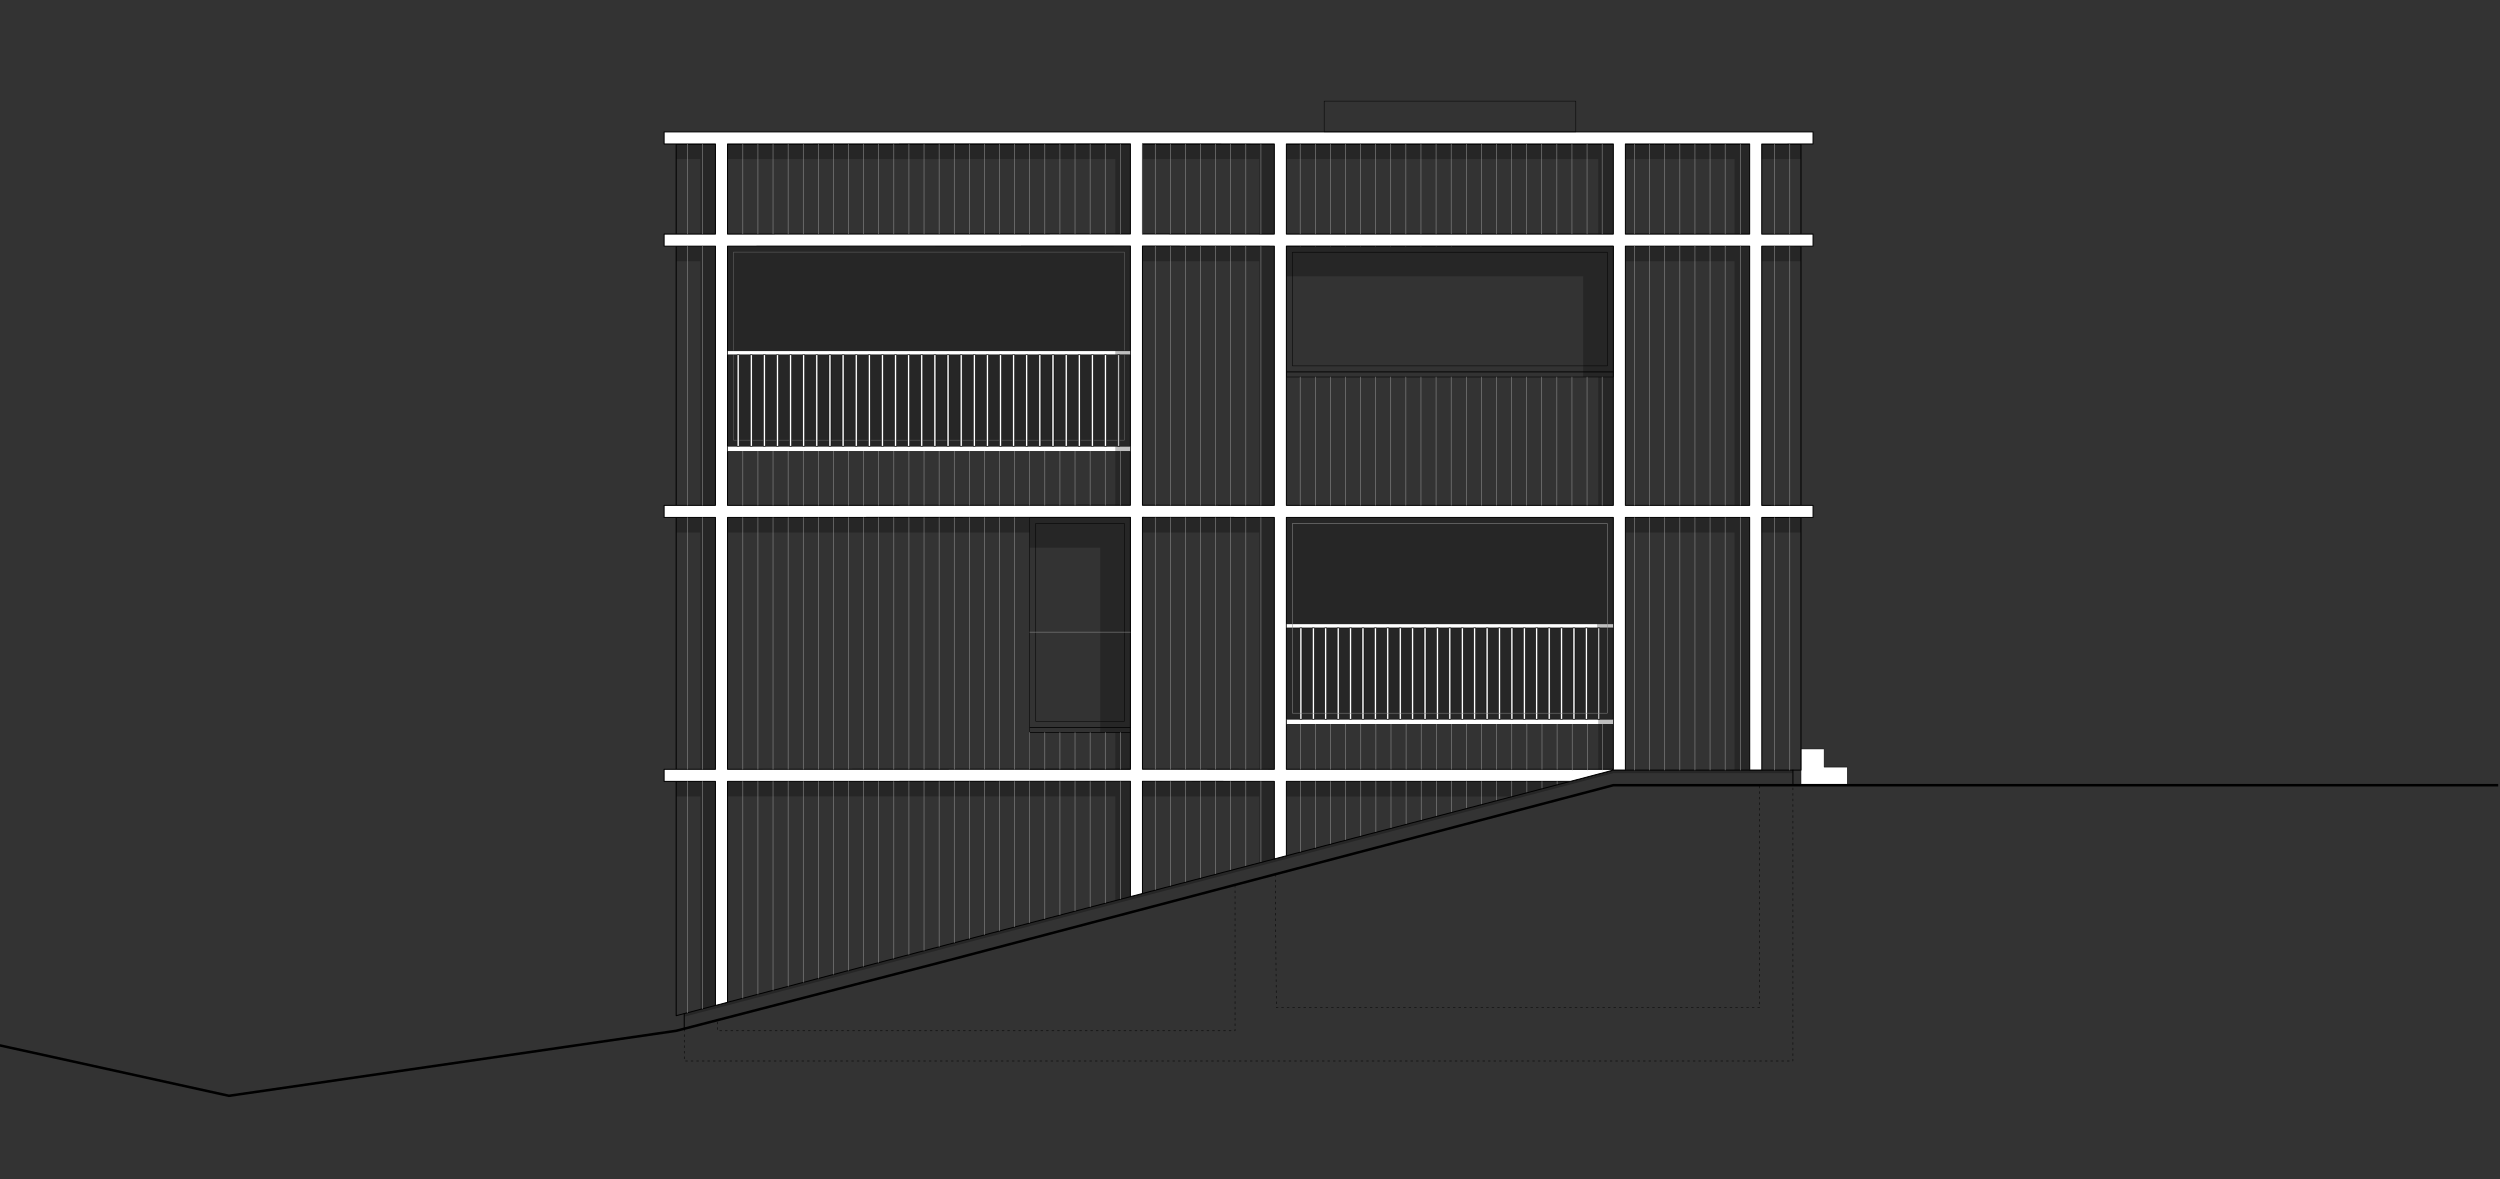 <?xml version="1.0" encoding="iso-8859-1"?>
<!-- Generator: Adobe Illustrator 16.0.4, SVG Export Plug-In . SVG Version: 6.00 Build 0)  -->
<!DOCTYPE svg PUBLIC "-//W3C//DTD SVG 1.1//EN" "http://www.w3.org/Graphics/SVG/1.1/DTD/svg11.dtd">
<svg version="1.1" id="Ebene_1" xmlns="http://www.w3.org/2000/svg" xmlns:xlink="http://www.w3.org/1999/xlink" x="0px" y="0px"
	 width="704px" height="332px" viewBox="0 0 704 332" style="enable-background:new 0 0 704 332;" xml:space="preserve">
<rect x="0" y="0" width="704" height="332" fill="#333333" stroke="none"/>
<g>
	<defs>
		<rect id="SVGID_1_" width="704" height="332"/>
	</defs>
	<clipPath id="SVGID_2_">
		<use xlink:href="#SVGID_1_"  style="overflow:visible;"/>
	</clipPath>
	<g style="clip-path:url(#SVGID_2_);">
		<defs>
			<rect id="SVGID_3_" width="703.5" height="331.5"/>
		</defs>
		<clipPath id="SVGID_4_">
			<use xlink:href="#SVGID_3_"  style="overflow:visible;"/>
		</clipPath>
		<g style="clip-path:url(#SVGID_4_);">
			<defs>
				<rect id="SVGID_5_" x="0.006" y="0.121" width="703.487" height="331.258"/>
			</defs>
			<clipPath id="SVGID_6_">
				<use xlink:href="#SVGID_5_"  style="overflow:visible;"/>
			</clipPath>
			
				<rect x="206.57" y="70.99" style="clip-path:url(#SVGID_6_);fill:none;stroke:#8C8C8C;stroke-width:0.144;stroke-linecap:round;stroke-linejoin:round;stroke-miterlimit:10;" width="110.046" height="52.961"/>
			<polyline style="clip-path:url(#SVGID_6_);fill-rule:evenodd;clip-rule:evenodd;fill:#FFFFFF;" points="507.156,221.112 
				507.156,210.907 513.676,210.907 513.676,216.01 520.195,216.01 520.195,221.112 507.156,221.112 			"/>
			
				<polygon style="clip-path:url(#SVGID_6_);fill:none;stroke:#000000;stroke-width:0.144;stroke-linecap:round;stroke-linejoin:round;stroke-miterlimit:10;" points="
				507.156,221.112 507.156,210.907 513.676,210.907 513.676,216.01 520.195,216.01 520.195,221.112 			"/>
			
				<polyline style="clip-path:url(#SVGID_6_);fill:none;stroke:#000000;stroke-width:0.288;stroke-linecap:round;stroke-linejoin:round;stroke-miterlimit:10;" points="
				507.156,216.856 507.156,40.547 190.413,40.547 190.413,286.02 454.322,216.856 507.156,216.856 			"/>
			<path style="clip-path:url(#SVGID_6_);fill-rule:evenodd;clip-rule:evenodd;fill:#FFFFFF;" d="M318.316,69.288v72.995
				l-113.447,0.028V69.316L318.316,69.288 M318.316,40.519v25.367l-113.447,0.028V40.547L318.316,40.519 M321.719,142.283V69.288
				l37.129,0.028v72.995L321.719,142.283 M321.719,216.609v-70.925l37.129,0.028v70.925L321.719,216.609 M321.719,65.886V40.519
				l37.129,0.028v25.367L321.719,65.886 M457.712,40.547h34.987v25.367h-34.987V40.547 M362.249,40.547h92.062v25.367h-92.062
				V40.547 M457.712,69.316h34.987v72.995h-34.987V69.316 M362.249,69.316l92.062,0v72.995h-92.062V69.316 M318.316,145.685v70.925
				l-113.447,0.028v-70.925L318.316,145.685 M362.249,216.638v-70.925h92.062v70.925H362.249 M321.719,251.613v-31.603l37.129,0.028
				v21.84l3.401-0.892v-20.948h79.989l12.039-3.171l0.033-0.012h3.401v-71.144h34.987l0.02,71.144h3.411l-0.02-71.133l14.447-0.011
				v-3.401l-14.447,0.01V69.327l14.447-0.011v-3.402l-14.447,0.011V40.559l14.447-0.011v-3.401H187.011v3.401h14.457v25.367h-14.457
				v3.402l14.457,0v72.995h-14.457v3.401h14.457v70.925h-14.457v3.401h14.457v63.108l3.401-0.892v-62.217l113.447-0.028v32.483
				L321.719,251.613"/>
			
				<path style="clip-path:url(#SVGID_6_);fill:none;stroke:#000000;stroke-width:0.288;stroke-linecap:round;stroke-linejoin:round;stroke-miterlimit:10;" d="
				M318.316,69.288v72.995l-113.447,0.028V69.316L318.316,69.288 M318.316,40.519v25.367l-113.447,0.028V40.547L318.316,40.519
				 M321.719,142.283V69.288l37.129,0.028v72.995L321.719,142.283 M321.719,216.609v-70.925l37.129,0.028v70.925L321.719,216.609
				 M321.719,65.886V40.519l37.129,0.028v25.367L321.719,65.886 M457.712,40.547h34.987v25.367h-34.987V40.547 M362.249,40.547
				h92.062v25.367h-92.062V40.547 M457.712,69.316h34.987v72.995h-34.987V69.316 M362.249,69.316l92.062,0v72.995h-92.062V69.316
				 M318.316,145.685v70.925l-113.447,0.028v-70.925L318.316,145.685 M362.249,216.638v-70.925h92.062v70.925H362.249
				 M321.719,251.613v-31.603l37.129,0.028v21.84l3.401-0.892v-20.948h79.989l12.039-3.171l0.033-0.012h3.401v-71.144h34.987
				l0.02,71.144h3.411l-0.02-71.133l14.447-0.011v-3.401l-14.447,0.01V69.327l14.447-0.011v-3.402l-14.447,0.011V40.559
				l14.447-0.011v-3.401H187.011v3.401h14.457v25.367h-14.457v3.402l14.457,0v72.995h-14.457v3.401h14.457v70.925h-14.457v3.401
				h14.457v63.108l3.401-0.892v-62.217l113.447-0.028v32.483L321.719,251.613"/>
			
				<polygon style="clip-path:url(#SVGID_6_);fill:none;stroke:#000000;stroke-width:0.144;stroke-linecap:round;stroke-linejoin:round;stroke-miterlimit:10;stroke-dasharray:0.567,0.992;" points="
				495.529,283.729 359.41,283.729 359.129,246.184 347.789,249.17 347.789,290.274 202.04,290.274 202.04,287.227 192.68,289.68 
				192.68,298.778 504.888,298.778 504.888,221.112 495.529,221.112 			"/>
			
				<line style="clip-path:url(#SVGID_6_);fill:none;stroke:#000000;stroke-width:0.288;stroke-linecap:round;stroke-linejoin:round;stroke-miterlimit:10;" x1="192.68" y1="285.432" x2="192.68" y2="289.688"/>
			
				<polyline style="clip-path:url(#SVGID_6_);fill:none;stroke:#000000;stroke-width:0.72;stroke-linecap:round;stroke-linejoin:round;stroke-miterlimit:10;" points="
				0.006,294.394 64.467,308.581 190.413,290.274 266.805,270.502 454.311,221.112 703.493,221.112 			"/>
			
				<line style="clip-path:url(#SVGID_6_);fill:none;stroke:#000000;stroke-width:0.288;stroke-linecap:round;stroke-linejoin:round;stroke-miterlimit:10;" x1="504.888" y1="216.856" x2="504.888" y2="221.112"/>
			
				<rect x="362.249" y="176.822" style="opacity:0.25;clip-path:url(#SVGID_6_);fill-rule:evenodd;clip-rule:evenodd;" width="84.193" height="25.708"/>
			
				<rect x="204.869" y="99.92" style="opacity:0.25;clip-path:url(#SVGID_6_);fill-rule:evenodd;clip-rule:evenodd;" width="106.148" height="25.731"/>
			<polyline style="opacity:0.25;clip-path:url(#SVGID_6_);fill-rule:evenodd;clip-rule:evenodd;" points="201.468,216.638 
				201.468,145.712 190.413,145.712 190.413,149.964 197.215,149.964 197.215,216.638 201.468,216.638 			"/>
			<polyline style="opacity:0.25;clip-path:url(#SVGID_6_);fill-rule:evenodd;clip-rule:evenodd;" points="197.215,73.568 
				197.215,142.311 201.468,142.311 201.468,69.316 190.413,69.316 190.413,73.568 197.215,73.568 			"/>
			<polyline style="opacity:0.25;clip-path:url(#SVGID_6_);fill-rule:evenodd;clip-rule:evenodd;" points="190.413,44.799 
				197.215,44.799 197.215,65.915 201.468,65.915 201.468,40.547 190.413,40.547 190.413,44.799 			"/>
			<polyline style="opacity:0.25;clip-path:url(#SVGID_6_);fill-rule:evenodd;clip-rule:evenodd;" points="190.413,224.291 
				197.215,224.291 197.215,284.236 201.468,283.122 201.468,220.039 190.413,220.039 190.413,224.291 			"/>
			<polyline style="opacity:0.25;clip-path:url(#SVGID_6_);fill-rule:evenodd;clip-rule:evenodd;" points="321.719,69.308 
				321.719,73.56 354.596,73.56 354.596,142.303 358.848,142.303 358.848,69.308 321.719,69.308 			"/>
			<polyline style="opacity:0.25;clip-path:url(#SVGID_6_);fill-rule:evenodd;clip-rule:evenodd;" points="321.719,40.539 
				321.719,44.791 354.596,44.791 354.596,65.907 358.848,65.907 358.848,40.539 321.719,40.539 			"/>
			<polyline style="opacity:0.25;clip-path:url(#SVGID_6_);fill-rule:evenodd;clip-rule:evenodd;" points="354.596,242.992 
				358.848,241.878 358.848,220.039 321.719,220.039 321.719,224.291 354.596,224.291 354.596,242.992 			"/>
			<polyline style="opacity:0.25;clip-path:url(#SVGID_6_);fill-rule:evenodd;clip-rule:evenodd;" points="362.249,40.547 
				362.249,44.799 450.059,44.799 450.059,65.915 454.311,65.915 454.311,40.547 362.249,40.547 			"/>
			<polyline style="opacity:0.25;clip-path:url(#SVGID_6_);fill-rule:evenodd;clip-rule:evenodd;" points="425.924,224.3 
				442.178,220.039 362.249,220.047 362.249,224.3 425.924,224.3 			"/>
			<polyline style="opacity:0.25;clip-path:url(#SVGID_6_);fill-rule:evenodd;clip-rule:evenodd;" points="488.447,149.965 
				488.446,216.859 492.698,216.854 492.699,145.712 457.712,145.712 457.712,149.965 488.447,149.965 			"/>
			<polyline style="opacity:0.25;clip-path:url(#SVGID_6_);fill-rule:evenodd;clip-rule:evenodd;" points="488.447,73.568 
				488.447,142.311 492.699,142.311 492.699,69.316 457.712,69.316 457.712,73.568 488.447,73.568 			"/>
			<polyline style="opacity:0.25;clip-path:url(#SVGID_6_);fill-rule:evenodd;clip-rule:evenodd;" points="488.447,44.799 
				488.447,65.915 492.699,65.915 492.699,40.547 457.712,40.547 457.712,44.799 488.447,44.799 			"/>
			<polyline style="opacity:0.25;clip-path:url(#SVGID_6_);fill-rule:evenodd;clip-rule:evenodd;" points="314.065,44.799 
				314.065,65.915 318.316,65.915 318.316,40.547 204.869,40.547 204.869,44.799 314.065,44.799 			"/>
			<polyline style="opacity:0.25;clip-path:url(#SVGID_6_);fill-rule:evenodd;clip-rule:evenodd;" points="318.316,252.499 
				318.316,220.011 204.869,220.011 204.869,224.263 314.065,224.263 314.065,253.614 318.316,252.499 			"/>
			<polyline style="opacity:0.25;clip-path:url(#SVGID_6_);fill-rule:evenodd;clip-rule:evenodd;" points="358.848,216.636 
				358.848,145.704 321.719,145.704 321.719,149.957 354.596,149.957 354.596,216.636 358.848,216.636 			"/>
			<polyline style="opacity:0.25;clip-path:url(#SVGID_6_);fill-rule:evenodd;clip-rule:evenodd;" points="289.97,149.972 
				289.97,154.224 309.813,154.224 309.813,206.236 314.065,206.236 314.065,216.638 318.316,216.638 318.316,145.721 
				204.869,145.721 204.869,149.972 289.97,149.972 			"/>
			<polyline style="opacity:0.25;clip-path:url(#SVGID_6_);fill-rule:evenodd;clip-rule:evenodd;" points="445.818,77.82 
				445.818,106.159 450.059,106.159 450.059,142.311 454.311,142.311 454.311,69.316 362.249,69.316 362.249,77.82 445.818,77.82 
							"/>
			
				<rect x="496.11" y="40.547" style="opacity:0.25;clip-path:url(#SVGID_6_);fill-rule:evenodd;clip-rule:evenodd;" width="11.046" height="4.252"/>
			
				<rect x="496.11" y="69.319" style="opacity:0.25;clip-path:url(#SVGID_6_);fill-rule:evenodd;clip-rule:evenodd;" width="11.046" height="4.252"/>
			
				<rect x="496.11" y="145.715" style="opacity:0.25;clip-path:url(#SVGID_6_);fill-rule:evenodd;clip-rule:evenodd;" width="11.046" height="4.252"/>
			
				<rect x="204.869" y="125.652" style="clip-path:url(#SVGID_6_);fill-rule:evenodd;clip-rule:evenodd;fill:#FFFFFF;" width="113.447" height="1.417"/>
			
				<rect x="204.869" y="125.652" style="clip-path:url(#SVGID_6_);fill:none;stroke:#000000;stroke-width:0.144;stroke-linecap:round;stroke-linejoin:round;stroke-miterlimit:10;" width="113.447" height="1.417"/>
			
				<rect x="204.869" y="98.787" style="clip-path:url(#SVGID_6_);fill-rule:evenodd;clip-rule:evenodd;fill:#FFFFFF;" width="113.447" height="1.134"/>
			
				<rect x="204.869" y="98.787" style="clip-path:url(#SVGID_6_);fill:none;stroke:#000000;stroke-width:0.144;stroke-linecap:round;stroke-linejoin:round;stroke-miterlimit:10;" width="113.447" height="1.134"/>
			
				<rect x="207.571" y="99.92" style="clip-path:url(#SVGID_6_);fill-rule:evenodd;clip-rule:evenodd;fill:#FFFFFF;" width="0.567" height="25.731"/>
			
				<rect x="207.571" y="99.92" style="clip-path:url(#SVGID_6_);fill:none;stroke:#000000;stroke-width:0.144;stroke-linecap:round;stroke-linejoin:round;stroke-miterlimit:10;" width="0.567" height="25.731"/>
			
				<rect x="211.266" y="99.92" style="clip-path:url(#SVGID_6_);fill-rule:evenodd;clip-rule:evenodd;fill:#FFFFFF;" width="0.567" height="25.731"/>
			
				<rect x="211.266" y="99.92" style="clip-path:url(#SVGID_6_);fill:none;stroke:#000000;stroke-width:0.144;stroke-linecap:round;stroke-linejoin:round;stroke-miterlimit:10;" width="0.567" height="25.731"/>
			
				<rect x="214.96" y="99.92" style="clip-path:url(#SVGID_6_);fill-rule:evenodd;clip-rule:evenodd;fill:#FFFFFF;" width="0.567" height="25.731"/>
			
				<rect x="214.96" y="99.92" style="clip-path:url(#SVGID_6_);fill:none;stroke:#000000;stroke-width:0.144;stroke-linecap:round;stroke-linejoin:round;stroke-miterlimit:10;" width="0.567" height="25.731"/>
			
				<rect x="218.655" y="99.92" style="clip-path:url(#SVGID_6_);fill-rule:evenodd;clip-rule:evenodd;fill:#FFFFFF;" width="0.567" height="25.731"/>
			
				<rect x="218.655" y="99.92" style="clip-path:url(#SVGID_6_);fill:none;stroke:#000000;stroke-width:0.144;stroke-linecap:round;stroke-linejoin:round;stroke-miterlimit:10;" width="0.567" height="25.731"/>
			
				<rect x="222.35" y="99.92" style="clip-path:url(#SVGID_6_);fill-rule:evenodd;clip-rule:evenodd;fill:#FFFFFF;" width="0.567" height="25.731"/>
			
				<rect x="222.35" y="99.92" style="clip-path:url(#SVGID_6_);fill:none;stroke:#000000;stroke-width:0.144;stroke-linecap:round;stroke-linejoin:round;stroke-miterlimit:10;" width="0.567" height="25.731"/>
			
				<rect x="226.044" y="99.92" style="clip-path:url(#SVGID_6_);fill-rule:evenodd;clip-rule:evenodd;fill:#FFFFFF;" width="0.567" height="25.731"/>
			
				<rect x="226.044" y="99.92" style="clip-path:url(#SVGID_6_);fill:none;stroke:#000000;stroke-width:0.144;stroke-linecap:round;stroke-linejoin:round;stroke-miterlimit:10;" width="0.567" height="25.731"/>
			
				<rect x="229.738" y="99.92" style="clip-path:url(#SVGID_6_);fill-rule:evenodd;clip-rule:evenodd;fill:#FFFFFF;" width="0.567" height="25.731"/>
			
				<rect x="229.738" y="99.92" style="clip-path:url(#SVGID_6_);fill:none;stroke:#000000;stroke-width:0.144;stroke-linecap:round;stroke-linejoin:round;stroke-miterlimit:10;" width="0.567" height="25.731"/>
			
				<rect x="233.433" y="99.92" style="clip-path:url(#SVGID_6_);fill-rule:evenodd;clip-rule:evenodd;fill:#FFFFFF;" width="0.567" height="25.731"/>
			
				<rect x="233.433" y="99.92" style="clip-path:url(#SVGID_6_);fill:none;stroke:#000000;stroke-width:0.144;stroke-linecap:round;stroke-linejoin:round;stroke-miterlimit:10;" width="0.567" height="25.731"/>
			
				<rect x="237.127" y="99.92" style="clip-path:url(#SVGID_6_);fill-rule:evenodd;clip-rule:evenodd;fill:#FFFFFF;" width="0.567" height="25.731"/>
			
				<rect x="237.127" y="99.92" style="clip-path:url(#SVGID_6_);fill:none;stroke:#000000;stroke-width:0.144;stroke-linecap:round;stroke-linejoin:round;stroke-miterlimit:10;" width="0.567" height="25.731"/>
			
				<rect x="240.822" y="99.92" style="clip-path:url(#SVGID_6_);fill-rule:evenodd;clip-rule:evenodd;fill:#FFFFFF;" width="0.567" height="25.731"/>
			
				<rect x="240.822" y="99.92" style="clip-path:url(#SVGID_6_);fill:none;stroke:#000000;stroke-width:0.144;stroke-linecap:round;stroke-linejoin:round;stroke-miterlimit:10;" width="0.567" height="25.731"/>
			
				<rect x="244.517" y="99.92" style="clip-path:url(#SVGID_6_);fill-rule:evenodd;clip-rule:evenodd;fill:#FFFFFF;" width="0.567" height="25.731"/>
			
				<rect x="244.517" y="99.92" style="clip-path:url(#SVGID_6_);fill:none;stroke:#000000;stroke-width:0.144;stroke-linecap:round;stroke-linejoin:round;stroke-miterlimit:10;" width="0.567" height="25.731"/>
			
				<rect x="248.211" y="99.92" style="clip-path:url(#SVGID_6_);fill-rule:evenodd;clip-rule:evenodd;fill:#FFFFFF;" width="0.567" height="25.731"/>
			
				<rect x="248.211" y="99.92" style="clip-path:url(#SVGID_6_);fill:none;stroke:#000000;stroke-width:0.144;stroke-linecap:round;stroke-linejoin:round;stroke-miterlimit:10;" width="0.567" height="25.731"/>
			
				<rect x="251.905" y="99.92" style="clip-path:url(#SVGID_6_);fill-rule:evenodd;clip-rule:evenodd;fill:#FFFFFF;" width="0.567" height="25.731"/>
			
				<rect x="251.905" y="99.92" style="clip-path:url(#SVGID_6_);fill:none;stroke:#000000;stroke-width:0.144;stroke-linecap:round;stroke-linejoin:round;stroke-miterlimit:10;" width="0.567" height="25.731"/>
			
				<rect x="255.6" y="99.92" style="clip-path:url(#SVGID_6_);fill-rule:evenodd;clip-rule:evenodd;fill:#FFFFFF;" width="0.567" height="25.731"/>
			
				<rect x="255.6" y="99.92" style="clip-path:url(#SVGID_6_);fill:none;stroke:#000000;stroke-width:0.144;stroke-linecap:round;stroke-linejoin:round;stroke-miterlimit:10;" width="0.567" height="25.731"/>
			
				<rect x="259.294" y="99.92" style="clip-path:url(#SVGID_6_);fill-rule:evenodd;clip-rule:evenodd;fill:#FFFFFF;" width="0.567" height="25.731"/>
			
				<rect x="259.294" y="99.92" style="clip-path:url(#SVGID_6_);fill:none;stroke:#000000;stroke-width:0.144;stroke-linecap:round;stroke-linejoin:round;stroke-miterlimit:10;" width="0.567" height="25.731"/>
			
				<rect x="262.989" y="99.92" style="clip-path:url(#SVGID_6_);fill-rule:evenodd;clip-rule:evenodd;fill:#FFFFFF;" width="0.567" height="25.731"/>
			
				<rect x="262.989" y="99.92" style="clip-path:url(#SVGID_6_);fill:none;stroke:#000000;stroke-width:0.144;stroke-linecap:round;stroke-linejoin:round;stroke-miterlimit:10;" width="0.567" height="25.731"/>
			
				<rect x="266.684" y="99.92" style="clip-path:url(#SVGID_6_);fill-rule:evenodd;clip-rule:evenodd;fill:#FFFFFF;" width="0.567" height="25.731"/>
			
				<rect x="266.684" y="99.92" style="clip-path:url(#SVGID_6_);fill:none;stroke:#000000;stroke-width:0.144;stroke-linecap:round;stroke-linejoin:round;stroke-miterlimit:10;" width="0.567" height="25.731"/>
			
				<rect x="270.378" y="99.92" style="clip-path:url(#SVGID_6_);fill-rule:evenodd;clip-rule:evenodd;fill:#FFFFFF;" width="0.567" height="25.731"/>
			
				<rect x="270.378" y="99.92" style="clip-path:url(#SVGID_6_);fill:none;stroke:#000000;stroke-width:0.144;stroke-linecap:round;stroke-linejoin:round;stroke-miterlimit:10;" width="0.567" height="25.731"/>
			
				<rect x="274.072" y="99.92" style="clip-path:url(#SVGID_6_);fill-rule:evenodd;clip-rule:evenodd;fill:#FFFFFF;" width="0.567" height="25.731"/>
			
				<rect x="274.072" y="99.92" style="clip-path:url(#SVGID_6_);fill:none;stroke:#000000;stroke-width:0.144;stroke-linecap:round;stroke-linejoin:round;stroke-miterlimit:10;" width="0.567" height="25.731"/>
			
				<rect x="277.767" y="99.92" style="clip-path:url(#SVGID_6_);fill-rule:evenodd;clip-rule:evenodd;fill:#FFFFFF;" width="0.567" height="25.731"/>
			
				<rect x="277.767" y="99.92" style="clip-path:url(#SVGID_6_);fill:none;stroke:#000000;stroke-width:0.144;stroke-linecap:round;stroke-linejoin:round;stroke-miterlimit:10;" width="0.567" height="25.731"/>
			
				<rect x="281.462" y="99.92" style="clip-path:url(#SVGID_6_);fill-rule:evenodd;clip-rule:evenodd;fill:#FFFFFF;" width="0.567" height="25.731"/>
			
				<rect x="281.462" y="99.92" style="clip-path:url(#SVGID_6_);fill:none;stroke:#000000;stroke-width:0.144;stroke-linecap:round;stroke-linejoin:round;stroke-miterlimit:10;" width="0.567" height="25.731"/>
			
				<rect x="285.157" y="99.92" style="clip-path:url(#SVGID_6_);fill-rule:evenodd;clip-rule:evenodd;fill:#FFFFFF;" width="0.567" height="25.731"/>
			
				<rect x="285.157" y="99.92" style="clip-path:url(#SVGID_6_);fill:none;stroke:#000000;stroke-width:0.144;stroke-linecap:round;stroke-linejoin:round;stroke-miterlimit:10;" width="0.567" height="25.731"/>
			
				<rect x="288.851" y="99.92" style="clip-path:url(#SVGID_6_);fill-rule:evenodd;clip-rule:evenodd;fill:#FFFFFF;" width="0.567" height="25.731"/>
			
				<rect x="288.851" y="99.92" style="clip-path:url(#SVGID_6_);fill:none;stroke:#000000;stroke-width:0.144;stroke-linecap:round;stroke-linejoin:round;stroke-miterlimit:10;" width="0.567" height="25.731"/>
			
				<rect x="292.546" y="99.92" style="clip-path:url(#SVGID_6_);fill-rule:evenodd;clip-rule:evenodd;fill:#FFFFFF;" width="0.567" height="25.731"/>
			
				<rect x="292.546" y="99.92" style="clip-path:url(#SVGID_6_);fill:none;stroke:#000000;stroke-width:0.144;stroke-linecap:round;stroke-linejoin:round;stroke-miterlimit:10;" width="0.567" height="25.731"/>
			
				<rect x="296.24" y="99.92" style="clip-path:url(#SVGID_6_);fill-rule:evenodd;clip-rule:evenodd;fill:#FFFFFF;" width="0.567" height="25.731"/>
			
				<rect x="296.24" y="99.92" style="clip-path:url(#SVGID_6_);fill:none;stroke:#000000;stroke-width:0.144;stroke-linecap:round;stroke-linejoin:round;stroke-miterlimit:10;" width="0.567" height="25.731"/>
			
				<rect x="299.951" y="99.92" style="clip-path:url(#SVGID_6_);fill-rule:evenodd;clip-rule:evenodd;fill:#FFFFFF;" width="0.567" height="25.731"/>
			
				<rect x="299.951" y="99.92" style="clip-path:url(#SVGID_6_);fill:none;stroke:#000000;stroke-width:0.144;stroke-linecap:round;stroke-linejoin:round;stroke-miterlimit:10;" width="0.567" height="25.731"/>
			
				<rect x="303.629" y="99.92" style="clip-path:url(#SVGID_6_);fill-rule:evenodd;clip-rule:evenodd;fill:#FFFFFF;" width="0.567" height="25.731"/>
			
				<rect x="303.629" y="99.92" style="clip-path:url(#SVGID_6_);fill:none;stroke:#000000;stroke-width:0.144;stroke-linecap:round;stroke-linejoin:round;stroke-miterlimit:10;" width="0.567" height="25.731"/>
			
				<rect x="307.324" y="99.92" style="clip-path:url(#SVGID_6_);fill-rule:evenodd;clip-rule:evenodd;fill:#FFFFFF;" width="0.567" height="25.731"/>
			
				<rect x="307.324" y="99.92" style="clip-path:url(#SVGID_6_);fill:none;stroke:#000000;stroke-width:0.144;stroke-linecap:round;stroke-linejoin:round;stroke-miterlimit:10;" width="0.567" height="25.731"/>
			
				<rect x="311.018" y="99.92" style="clip-path:url(#SVGID_6_);fill-rule:evenodd;clip-rule:evenodd;fill:#FFFFFF;" width="0.567" height="25.731"/>
			
				<rect x="311.018" y="99.92" style="clip-path:url(#SVGID_6_);fill:none;stroke:#000000;stroke-width:0.144;stroke-linecap:round;stroke-linejoin:round;stroke-miterlimit:10;" width="0.567" height="25.731"/>
			
				<rect x="314.713" y="99.92" style="clip-path:url(#SVGID_6_);fill-rule:evenodd;clip-rule:evenodd;fill:#FFFFFF;" width="0.567" height="25.731"/>
			
				<rect x="314.713" y="99.92" style="clip-path:url(#SVGID_6_);fill:none;stroke:#000000;stroke-width:0.144;stroke-linecap:round;stroke-linejoin:round;stroke-miterlimit:10;" width="0.567" height="25.731"/>
			
				<rect x="362.305" y="202.53" style="clip-path:url(#SVGID_6_);fill-rule:evenodd;clip-rule:evenodd;fill:#FFFFFF;" width="92.006" height="1.418"/>
			
				<rect x="362.305" y="202.53" style="clip-path:url(#SVGID_6_);fill:none;stroke:#000000;stroke-width:0.144;stroke-linecap:round;stroke-linejoin:round;stroke-miterlimit:10;" width="92.006" height="1.418"/>
			
				<rect x="362.249" y="175.688" style="clip-path:url(#SVGID_6_);fill-rule:evenodd;clip-rule:evenodd;fill:#FFFFFF;" width="92.062" height="1.134"/>
			
				<rect x="362.249" y="175.688" style="clip-path:url(#SVGID_6_);fill:none;stroke:#000000;stroke-width:0.144;stroke-linecap:round;stroke-linejoin:round;stroke-miterlimit:10;" width="92.062" height="1.134"/>
			
				<rect x="366.056" y="176.822" style="clip-path:url(#SVGID_6_);fill-rule:evenodd;clip-rule:evenodd;fill:#FFFFFF;" width="0.566" height="25.708"/>
			
				<rect x="366.056" y="176.822" style="clip-path:url(#SVGID_6_);fill:none;stroke:#000000;stroke-width:0.144;stroke-linecap:round;stroke-linejoin:round;stroke-miterlimit:10;" width="0.566" height="25.708"/>
			
				<rect x="369.551" y="176.822" style="clip-path:url(#SVGID_6_);fill-rule:evenodd;clip-rule:evenodd;fill:#FFFFFF;" width="0.566" height="25.708"/>
			
				<rect x="369.551" y="176.822" style="clip-path:url(#SVGID_6_);fill:none;stroke:#000000;stroke-width:0.144;stroke-linecap:round;stroke-linejoin:round;stroke-miterlimit:10;" width="0.566" height="25.708"/>
			
				<rect x="373.046" y="176.822" style="clip-path:url(#SVGID_6_);fill-rule:evenodd;clip-rule:evenodd;fill:#FFFFFF;" width="0.566" height="25.708"/>
			
				<rect x="373.046" y="176.822" style="clip-path:url(#SVGID_6_);fill:none;stroke:#000000;stroke-width:0.144;stroke-linecap:round;stroke-linejoin:round;stroke-miterlimit:10;" width="0.566" height="25.708"/>
			
				<rect x="376.541" y="176.822" style="clip-path:url(#SVGID_6_);fill-rule:evenodd;clip-rule:evenodd;fill:#FFFFFF;" width="0.567" height="25.708"/>
			
				<rect x="376.541" y="176.822" style="clip-path:url(#SVGID_6_);fill:none;stroke:#000000;stroke-width:0.144;stroke-linecap:round;stroke-linejoin:round;stroke-miterlimit:10;" width="0.567" height="25.708"/>
			
				<rect x="380.036" y="176.822" style="clip-path:url(#SVGID_6_);fill-rule:evenodd;clip-rule:evenodd;fill:#FFFFFF;" width="0.567" height="25.708"/>
			
				<rect x="380.036" y="176.822" style="clip-path:url(#SVGID_6_);fill:none;stroke:#000000;stroke-width:0.144;stroke-linecap:round;stroke-linejoin:round;stroke-miterlimit:10;" width="0.567" height="25.708"/>
			
				<rect x="383.531" y="176.822" style="clip-path:url(#SVGID_6_);fill-rule:evenodd;clip-rule:evenodd;fill:#FFFFFF;" width="0.567" height="25.708"/>
			
				<rect x="383.531" y="176.822" style="clip-path:url(#SVGID_6_);fill:none;stroke:#000000;stroke-width:0.144;stroke-linecap:round;stroke-linejoin:round;stroke-miterlimit:10;" width="0.567" height="25.708"/>
			
				<rect x="387.026" y="176.822" style="clip-path:url(#SVGID_6_);fill-rule:evenodd;clip-rule:evenodd;fill:#FFFFFF;" width="0.566" height="25.708"/>
			
				<rect x="387.026" y="176.822" style="clip-path:url(#SVGID_6_);fill:none;stroke:#000000;stroke-width:0.144;stroke-linecap:round;stroke-linejoin:round;stroke-miterlimit:10;" width="0.566" height="25.708"/>
			
				<rect x="390.521" y="176.822" style="clip-path:url(#SVGID_6_);fill-rule:evenodd;clip-rule:evenodd;fill:#FFFFFF;" width="0.566" height="25.708"/>
			
				<rect x="390.521" y="176.822" style="clip-path:url(#SVGID_6_);fill:none;stroke:#000000;stroke-width:0.144;stroke-linecap:round;stroke-linejoin:round;stroke-miterlimit:10;" width="0.566" height="25.708"/>
			
				<rect x="394.017" y="176.822" style="clip-path:url(#SVGID_6_);fill-rule:evenodd;clip-rule:evenodd;fill:#FFFFFF;" width="0.566" height="25.708"/>
			
				<rect x="394.017" y="176.822" style="clip-path:url(#SVGID_6_);fill:none;stroke:#000000;stroke-width:0.144;stroke-linecap:round;stroke-linejoin:round;stroke-miterlimit:10;" width="0.566" height="25.708"/>
			
				<rect x="397.512" y="176.822" style="clip-path:url(#SVGID_6_);fill-rule:evenodd;clip-rule:evenodd;fill:#FFFFFF;" width="0.566" height="25.708"/>
			
				<rect x="397.512" y="176.822" style="clip-path:url(#SVGID_6_);fill:none;stroke:#000000;stroke-width:0.144;stroke-linecap:round;stroke-linejoin:round;stroke-miterlimit:10;" width="0.566" height="25.708"/>
			
				<rect x="401.006" y="176.822" style="clip-path:url(#SVGID_6_);fill-rule:evenodd;clip-rule:evenodd;fill:#FFFFFF;" width="0.567" height="25.708"/>
			
				<rect x="401.006" y="176.822" style="clip-path:url(#SVGID_6_);fill:none;stroke:#000000;stroke-width:0.144;stroke-linecap:round;stroke-linejoin:round;stroke-miterlimit:10;" width="0.567" height="25.708"/>
			
				<rect x="404.501" y="176.822" style="clip-path:url(#SVGID_6_);fill-rule:evenodd;clip-rule:evenodd;fill:#FFFFFF;" width="0.567" height="25.708"/>
			
				<rect x="404.501" y="176.822" style="clip-path:url(#SVGID_6_);fill:none;stroke:#000000;stroke-width:0.144;stroke-linecap:round;stroke-linejoin:round;stroke-miterlimit:10;" width="0.567" height="25.708"/>
			
				<rect x="407.996" y="176.822" style="clip-path:url(#SVGID_6_);fill-rule:evenodd;clip-rule:evenodd;fill:#FFFFFF;" width="0.567" height="25.708"/>
			
				<rect x="407.996" y="176.822" style="clip-path:url(#SVGID_6_);fill:none;stroke:#000000;stroke-width:0.144;stroke-linecap:round;stroke-linejoin:round;stroke-miterlimit:10;" width="0.567" height="25.708"/>
			
				<rect x="411.491" y="176.822" style="clip-path:url(#SVGID_6_);fill-rule:evenodd;clip-rule:evenodd;fill:#FFFFFF;" width="0.567" height="25.708"/>
			
				<rect x="411.491" y="176.822" style="clip-path:url(#SVGID_6_);fill:none;stroke:#000000;stroke-width:0.144;stroke-linecap:round;stroke-linejoin:round;stroke-miterlimit:10;" width="0.567" height="25.708"/>
			
				<rect x="414.986" y="176.822" style="clip-path:url(#SVGID_6_);fill-rule:evenodd;clip-rule:evenodd;fill:#FFFFFF;" width="0.566" height="25.708"/>
			
				<rect x="414.986" y="176.822" style="clip-path:url(#SVGID_6_);fill:none;stroke:#000000;stroke-width:0.144;stroke-linecap:round;stroke-linejoin:round;stroke-miterlimit:10;" width="0.566" height="25.708"/>
			
				<rect x="418.481" y="176.822" style="clip-path:url(#SVGID_6_);fill-rule:evenodd;clip-rule:evenodd;fill:#FFFFFF;" width="0.566" height="25.708"/>
			
				<rect x="418.481" y="176.822" style="clip-path:url(#SVGID_6_);fill:none;stroke:#000000;stroke-width:0.144;stroke-linecap:round;stroke-linejoin:round;stroke-miterlimit:10;" width="0.566" height="25.708"/>
			
				<rect x="421.977" y="176.822" style="clip-path:url(#SVGID_6_);fill-rule:evenodd;clip-rule:evenodd;fill:#FFFFFF;" width="0.566" height="25.708"/>
			
				<rect x="421.977" y="176.822" style="clip-path:url(#SVGID_6_);fill:none;stroke:#000000;stroke-width:0.144;stroke-linecap:round;stroke-linejoin:round;stroke-miterlimit:10;" width="0.566" height="25.708"/>
			
				<rect x="425.472" y="176.822" style="clip-path:url(#SVGID_6_);fill-rule:evenodd;clip-rule:evenodd;fill:#FFFFFF;" width="0.566" height="25.708"/>
			
				<rect x="425.472" y="176.822" style="clip-path:url(#SVGID_6_);fill:none;stroke:#000000;stroke-width:0.144;stroke-linecap:round;stroke-linejoin:round;stroke-miterlimit:10;" width="0.566" height="25.708"/>
			
				<rect x="428.966" y="176.822" style="clip-path:url(#SVGID_6_);fill-rule:evenodd;clip-rule:evenodd;fill:#FFFFFF;" width="0.567" height="25.708"/>
			
				<rect x="428.966" y="176.822" style="clip-path:url(#SVGID_6_);fill:none;stroke:#000000;stroke-width:0.144;stroke-linecap:round;stroke-linejoin:round;stroke-miterlimit:10;" width="0.567" height="25.708"/>
			
				<rect x="432.461" y="176.822" style="clip-path:url(#SVGID_6_);fill-rule:evenodd;clip-rule:evenodd;fill:#FFFFFF;" width="0.567" height="25.708"/>
			
				<rect x="432.461" y="176.822" style="clip-path:url(#SVGID_6_);fill:none;stroke:#000000;stroke-width:0.144;stroke-linecap:round;stroke-linejoin:round;stroke-miterlimit:10;" width="0.567" height="25.708"/>
			
				<rect x="435.956" y="176.822" style="clip-path:url(#SVGID_6_);fill-rule:evenodd;clip-rule:evenodd;fill:#FFFFFF;" width="0.567" height="25.708"/>
			
				<rect x="435.956" y="176.822" style="clip-path:url(#SVGID_6_);fill:none;stroke:#000000;stroke-width:0.144;stroke-linecap:round;stroke-linejoin:round;stroke-miterlimit:10;" width="0.567" height="25.708"/>
			
				<rect x="439.451" y="176.822" style="clip-path:url(#SVGID_6_);fill-rule:evenodd;clip-rule:evenodd;fill:#FFFFFF;" width="0.567" height="25.708"/>
			
				<rect x="439.451" y="176.822" style="clip-path:url(#SVGID_6_);fill:none;stroke:#000000;stroke-width:0.144;stroke-linecap:round;stroke-linejoin:round;stroke-miterlimit:10;" width="0.567" height="25.708"/>
			
				<rect x="442.947" y="176.822" style="clip-path:url(#SVGID_6_);fill-rule:evenodd;clip-rule:evenodd;fill:#FFFFFF;" width="0.566" height="25.708"/>
			
				<rect x="442.947" y="176.822" style="clip-path:url(#SVGID_6_);fill:none;stroke:#000000;stroke-width:0.144;stroke-linecap:round;stroke-linejoin:round;stroke-miterlimit:10;" width="0.566" height="25.708"/>
			
				<rect x="446.442" y="176.822" style="clip-path:url(#SVGID_6_);fill-rule:evenodd;clip-rule:evenodd;fill:#FFFFFF;" width="0.566" height="25.708"/>
			
				<rect x="446.442" y="176.822" style="clip-path:url(#SVGID_6_);fill:none;stroke:#000000;stroke-width:0.144;stroke-linecap:round;stroke-linejoin:round;stroke-miterlimit:10;" width="0.566" height="25.708"/>
			
				<rect x="449.938" y="176.822" style="clip-path:url(#SVGID_6_);fill-rule:evenodd;clip-rule:evenodd;fill:#FFFFFF;" width="0.566" height="25.708"/>
			
				<rect x="449.938" y="176.822" style="clip-path:url(#SVGID_6_);fill:none;stroke:#000000;stroke-width:0.144;stroke-linecap:round;stroke-linejoin:round;stroke-miterlimit:10;" width="0.566" height="25.708"/>
			<polyline style="opacity:0.25;clip-path:url(#SVGID_6_);fill-rule:evenodd;clip-rule:evenodd;" points="311.584,125.652 
				314.065,125.652 314.065,142.31 318.316,142.31 318.316,69.314 315.481,69.314 202.236,69.314 202.236,69.316 204.869,69.316 
				204.869,98.787 314.065,98.787 314.065,99.92 311.584,99.92 311.584,125.652 			"/>
			<polyline style="opacity:0.25;clip-path:url(#SVGID_6_);fill-rule:evenodd;clip-rule:evenodd;" points="449.725,175.688 
				449.725,176.822 447.008,176.822 447.008,202.53 450.059,202.53 450.059,216.638 454.311,216.638 454.311,145.712 
				451.475,145.712 362.249,145.712 362.249,175.688 449.725,175.688 			"/>
			<polyline style="opacity:0.25;clip-path:url(#SVGID_6_);fill-rule:evenodd;clip-rule:evenodd;" points="192.896,286.255 
				454.432,217.707 504.888,217.707 504.888,216.856 454.322,216.856 192.68,285.432 192.68,286.282 			"/>
			
				<rect x="372.883" y="28.468" style="clip-path:url(#SVGID_6_);fill:none;stroke:#000000;stroke-width:0.144;stroke-linecap:round;stroke-linejoin:round;stroke-miterlimit:10;" width="70.866" height="8.678"/>
			
				<rect x="289.97" y="145.685" style="clip-path:url(#SVGID_6_);fill:none;stroke:#000000;stroke-width:0.144;stroke-linecap:round;stroke-linejoin:round;stroke-miterlimit:10;" width="28.347" height="59.135"/>
			
				<rect x="291.671" y="147.385" style="clip-path:url(#SVGID_6_);fill:none;stroke:#000000;stroke-width:0.144;stroke-linecap:round;stroke-linejoin:round;stroke-miterlimit:10;" width="24.945" height="55.733"/>
			
				<rect x="289.97" y="204.819" style="clip-path:url(#SVGID_6_);fill:none;stroke:#000000;stroke-width:0.144;stroke-linecap:round;stroke-linejoin:round;stroke-miterlimit:10;" width="28.347" height="1.417"/>
			
				<rect x="289.97" y="206.236" style="clip-path:url(#SVGID_6_);fill:none;stroke:#000000;stroke-width:0.144;stroke-linecap:round;stroke-linejoin:round;stroke-miterlimit:10;" width="28.347" height="10.367"/>
			
				<line style="clip-path:url(#SVGID_6_);fill:none;stroke:#8C8C8C;stroke-width:0.144;stroke-linecap:round;stroke-linejoin:round;stroke-miterlimit:10;" x1="318.316" y1="178.006" x2="289.97" y2="178.006"/>
			
				<rect x="362.249" y="69.316" style="clip-path:url(#SVGID_6_);fill:none;stroke:#000000;stroke-width:0.144;stroke-linecap:round;stroke-linejoin:round;stroke-miterlimit:10;" width="92.062" height="35.425"/>
			
				<rect x="363.949" y="71.017" style="clip-path:url(#SVGID_6_);fill:none;stroke:#000000;stroke-width:0.144;stroke-linecap:round;stroke-linejoin:round;stroke-miterlimit:10;" width="88.661" height="32.023"/>
			
				<rect x="362.249" y="104.741" style="clip-path:url(#SVGID_6_);fill:none;stroke:#000000;stroke-width:0.144;stroke-linecap:round;stroke-linejoin:round;stroke-miterlimit:10;" width="92.062" height="1.417"/>
			
				<rect x="363.949" y="147.413" style="clip-path:url(#SVGID_6_);fill:none;stroke:#8C8C8C;stroke-width:0.144;stroke-linecap:round;stroke-linejoin:round;stroke-miterlimit:10;" width="88.66" height="53.417"/>
			
				<line style="clip-path:url(#SVGID_6_);fill:none;stroke:#999999;stroke-width:0.144;stroke-linecap:round;stroke-linejoin:round;stroke-miterlimit:10;" x1="238.947" y1="40.54" x2="238.947" y2="65.906"/>
			
				<line style="clip-path:url(#SVGID_6_);fill:none;stroke:#999999;stroke-width:0.144;stroke-linecap:round;stroke-linejoin:round;stroke-miterlimit:10;" x1="243.199" y1="40.54" x2="243.199" y2="65.906"/>
			
				<line style="clip-path:url(#SVGID_6_);fill:none;stroke:#999999;stroke-width:0.144;stroke-linecap:round;stroke-linejoin:round;stroke-miterlimit:10;" x1="247.451" y1="40.54" x2="247.451" y2="65.906"/>
			
				<line style="clip-path:url(#SVGID_6_);fill:none;stroke:#999999;stroke-width:0.144;stroke-linecap:round;stroke-linejoin:round;stroke-miterlimit:10;" x1="251.702" y1="40.54" x2="251.702" y2="65.906"/>
			
				<line style="clip-path:url(#SVGID_6_);fill:none;stroke:#999999;stroke-width:0.144;stroke-linecap:round;stroke-linejoin:round;stroke-miterlimit:10;" x1="255.955" y1="40.54" x2="255.955" y2="65.906"/>
			
				<line style="clip-path:url(#SVGID_6_);fill:none;stroke:#999999;stroke-width:0.144;stroke-linecap:round;stroke-linejoin:round;stroke-miterlimit:10;" x1="260.207" y1="40.54" x2="260.207" y2="65.906"/>
			
				<line style="clip-path:url(#SVGID_6_);fill:none;stroke:#999999;stroke-width:0.144;stroke-linecap:round;stroke-linejoin:round;stroke-miterlimit:10;" x1="264.458" y1="40.54" x2="264.458" y2="65.906"/>
			
				<line style="clip-path:url(#SVGID_6_);fill:none;stroke:#999999;stroke-width:0.144;stroke-linecap:round;stroke-linejoin:round;stroke-miterlimit:10;" x1="268.711" y1="40.54" x2="268.711" y2="65.906"/>
			
				<line style="clip-path:url(#SVGID_6_);fill:none;stroke:#999999;stroke-width:0.144;stroke-linecap:round;stroke-linejoin:round;stroke-miterlimit:10;" x1="272.962" y1="40.54" x2="272.962" y2="65.906"/>
			
				<line style="clip-path:url(#SVGID_6_);fill:none;stroke:#999999;stroke-width:0.144;stroke-linecap:round;stroke-linejoin:round;stroke-miterlimit:10;" x1="277.214" y1="40.54" x2="277.214" y2="65.906"/>
			
				<line style="clip-path:url(#SVGID_6_);fill:none;stroke:#999999;stroke-width:0.144;stroke-linecap:round;stroke-linejoin:round;stroke-miterlimit:10;" x1="281.466" y1="40.54" x2="281.466" y2="65.906"/>
			
				<line style="clip-path:url(#SVGID_6_);fill:none;stroke:#999999;stroke-width:0.144;stroke-linecap:round;stroke-linejoin:round;stroke-miterlimit:10;" x1="285.719" y1="40.54" x2="285.719" y2="65.906"/>
			
				<line style="clip-path:url(#SVGID_6_);fill:none;stroke:#999999;stroke-width:0.144;stroke-linecap:round;stroke-linejoin:round;stroke-miterlimit:10;" x1="289.97" y1="40.54" x2="289.97" y2="65.906"/>
			
				<line style="clip-path:url(#SVGID_6_);fill:none;stroke:#999999;stroke-width:0.144;stroke-linecap:round;stroke-linejoin:round;stroke-miterlimit:10;" x1="294.222" y1="40.54" x2="294.222" y2="65.906"/>
			
				<line style="clip-path:url(#SVGID_6_);fill:none;stroke:#999999;stroke-width:0.144;stroke-linecap:round;stroke-linejoin:round;stroke-miterlimit:10;" x1="298.475" y1="40.54" x2="298.475" y2="65.906"/>
			
				<line style="clip-path:url(#SVGID_6_);fill:none;stroke:#999999;stroke-width:0.144;stroke-linecap:round;stroke-linejoin:round;stroke-miterlimit:10;" x1="302.726" y1="40.54" x2="302.726" y2="65.906"/>
			
				<line style="clip-path:url(#SVGID_6_);fill:none;stroke:#999999;stroke-width:0.144;stroke-linecap:round;stroke-linejoin:round;stroke-miterlimit:10;" x1="306.978" y1="40.54" x2="306.978" y2="65.906"/>
			
				<line style="clip-path:url(#SVGID_6_);fill:none;stroke:#999999;stroke-width:0.144;stroke-linecap:round;stroke-linejoin:round;stroke-miterlimit:10;" x1="311.229" y1="40.54" x2="311.229" y2="65.906"/>
			
				<line style="clip-path:url(#SVGID_6_);fill:none;stroke:#999999;stroke-width:0.144;stroke-linecap:round;stroke-linejoin:round;stroke-miterlimit:10;" x1="315.482" y1="40.54" x2="315.482" y2="65.906"/>
			
				<line style="clip-path:url(#SVGID_6_);fill:none;stroke:#999999;stroke-width:0.144;stroke-linecap:round;stroke-linejoin:round;stroke-miterlimit:10;" x1="321.694" y1="40.547" x2="321.694" y2="65.915"/>
			
				<line style="clip-path:url(#SVGID_6_);fill:none;stroke:#999999;stroke-width:0.144;stroke-linecap:round;stroke-linejoin:round;stroke-miterlimit:10;" x1="325.313" y1="220.039" x2="325.313" y2="250.5"/>
			
				<line style="clip-path:url(#SVGID_6_);fill:none;stroke:#999999;stroke-width:0.144;stroke-linecap:round;stroke-linejoin:round;stroke-miterlimit:10;" x1="325.313" y1="145.712" x2="325.313" y2="216.638"/>
			
				<line style="clip-path:url(#SVGID_6_);fill:none;stroke:#999999;stroke-width:0.144;stroke-linecap:round;stroke-linejoin:round;stroke-miterlimit:10;" x1="325.313" y1="69.316" x2="325.313" y2="142.311"/>
			
				<line style="clip-path:url(#SVGID_6_);fill:none;stroke:#999999;stroke-width:0.144;stroke-linecap:round;stroke-linejoin:round;stroke-miterlimit:10;" x1="325.313" y1="40.547" x2="325.313" y2="65.915"/>
			
				<line style="clip-path:url(#SVGID_6_);fill:none;stroke:#999999;stroke-width:0.144;stroke-linecap:round;stroke-linejoin:round;stroke-miterlimit:10;" x1="329.565" y1="220.039" x2="329.565" y2="249.386"/>
			
				<line style="clip-path:url(#SVGID_6_);fill:none;stroke:#999999;stroke-width:0.144;stroke-linecap:round;stroke-linejoin:round;stroke-miterlimit:10;" x1="329.565" y1="145.712" x2="329.565" y2="216.638"/>
			
				<line style="clip-path:url(#SVGID_6_);fill:none;stroke:#999999;stroke-width:0.144;stroke-linecap:round;stroke-linejoin:round;stroke-miterlimit:10;" x1="329.565" y1="69.316" x2="329.565" y2="142.311"/>
			
				<line style="clip-path:url(#SVGID_6_);fill:none;stroke:#999999;stroke-width:0.144;stroke-linecap:round;stroke-linejoin:round;stroke-miterlimit:10;" x1="329.565" y1="40.547" x2="329.565" y2="65.915"/>
			
				<line style="clip-path:url(#SVGID_6_);fill:none;stroke:#999999;stroke-width:0.144;stroke-linecap:round;stroke-linejoin:round;stroke-miterlimit:10;" x1="333.817" y1="220.039" x2="333.817" y2="248.271"/>
			
				<line style="clip-path:url(#SVGID_6_);fill:none;stroke:#999999;stroke-width:0.144;stroke-linecap:round;stroke-linejoin:round;stroke-miterlimit:10;" x1="333.817" y1="145.712" x2="333.817" y2="216.638"/>
			
				<line style="clip-path:url(#SVGID_6_);fill:none;stroke:#999999;stroke-width:0.144;stroke-linecap:round;stroke-linejoin:round;stroke-miterlimit:10;" x1="333.817" y1="69.316" x2="333.817" y2="142.311"/>
			
				<line style="clip-path:url(#SVGID_6_);fill:none;stroke:#999999;stroke-width:0.144;stroke-linecap:round;stroke-linejoin:round;stroke-miterlimit:10;" x1="333.817" y1="40.547" x2="333.817" y2="65.915"/>
			
				<line style="clip-path:url(#SVGID_6_);fill:none;stroke:#999999;stroke-width:0.144;stroke-linecap:round;stroke-linejoin:round;stroke-miterlimit:10;" x1="338.069" y1="220.039" x2="338.069" y2="247.157"/>
			
				<line style="clip-path:url(#SVGID_6_);fill:none;stroke:#999999;stroke-width:0.144;stroke-linecap:round;stroke-linejoin:round;stroke-miterlimit:10;" x1="338.069" y1="145.712" x2="338.069" y2="216.638"/>
			
				<line style="clip-path:url(#SVGID_6_);fill:none;stroke:#999999;stroke-width:0.144;stroke-linecap:round;stroke-linejoin:round;stroke-miterlimit:10;" x1="338.069" y1="69.316" x2="338.069" y2="142.311"/>
			
				<line style="clip-path:url(#SVGID_6_);fill:none;stroke:#999999;stroke-width:0.144;stroke-linecap:round;stroke-linejoin:round;stroke-miterlimit:10;" x1="338.069" y1="40.547" x2="338.069" y2="65.915"/>
			
				<line style="clip-path:url(#SVGID_6_);fill:none;stroke:#999999;stroke-width:0.144;stroke-linecap:round;stroke-linejoin:round;stroke-miterlimit:10;" x1="342.321" y1="220.039" x2="342.321" y2="246.043"/>
			
				<line style="clip-path:url(#SVGID_6_);fill:none;stroke:#999999;stroke-width:0.144;stroke-linecap:round;stroke-linejoin:round;stroke-miterlimit:10;" x1="342.321" y1="145.712" x2="342.321" y2="216.638"/>
			
				<line style="clip-path:url(#SVGID_6_);fill:none;stroke:#999999;stroke-width:0.144;stroke-linecap:round;stroke-linejoin:round;stroke-miterlimit:10;" x1="342.321" y1="69.316" x2="342.321" y2="142.311"/>
			
				<line style="clip-path:url(#SVGID_6_);fill:none;stroke:#999999;stroke-width:0.144;stroke-linecap:round;stroke-linejoin:round;stroke-miterlimit:10;" x1="342.321" y1="40.547" x2="342.321" y2="65.915"/>
			
				<line style="clip-path:url(#SVGID_6_);fill:none;stroke:#999999;stroke-width:0.144;stroke-linecap:round;stroke-linejoin:round;stroke-miterlimit:10;" x1="346.573" y1="220.039" x2="346.573" y2="244.929"/>
			
				<line style="clip-path:url(#SVGID_6_);fill:none;stroke:#999999;stroke-width:0.144;stroke-linecap:round;stroke-linejoin:round;stroke-miterlimit:10;" x1="346.573" y1="145.712" x2="346.573" y2="216.638"/>
			
				<line style="clip-path:url(#SVGID_6_);fill:none;stroke:#999999;stroke-width:0.144;stroke-linecap:round;stroke-linejoin:round;stroke-miterlimit:10;" x1="346.573" y1="69.316" x2="346.573" y2="142.311"/>
			
				<line style="clip-path:url(#SVGID_6_);fill:none;stroke:#999999;stroke-width:0.144;stroke-linecap:round;stroke-linejoin:round;stroke-miterlimit:10;" x1="346.573" y1="40.547" x2="346.573" y2="65.915"/>
			
				<line style="clip-path:url(#SVGID_6_);fill:none;stroke:#999999;stroke-width:0.144;stroke-linecap:round;stroke-linejoin:round;stroke-miterlimit:10;" x1="350.825" y1="220.039" x2="350.825" y2="243.814"/>
			
				<line style="clip-path:url(#SVGID_6_);fill:none;stroke:#999999;stroke-width:0.144;stroke-linecap:round;stroke-linejoin:round;stroke-miterlimit:10;" x1="350.825" y1="145.712" x2="350.825" y2="216.638"/>
			
				<line style="clip-path:url(#SVGID_6_);fill:none;stroke:#999999;stroke-width:0.144;stroke-linecap:round;stroke-linejoin:round;stroke-miterlimit:10;" x1="350.825" y1="69.316" x2="350.825" y2="142.311"/>
			
				<line style="clip-path:url(#SVGID_6_);fill:none;stroke:#999999;stroke-width:0.144;stroke-linecap:round;stroke-linejoin:round;stroke-miterlimit:10;" x1="350.825" y1="40.547" x2="350.825" y2="65.915"/>
			
				<line style="clip-path:url(#SVGID_6_);fill:none;stroke:#999999;stroke-width:0.144;stroke-linecap:round;stroke-linejoin:round;stroke-miterlimit:10;" x1="355.077" y1="220.039" x2="355.077" y2="242.7"/>
			
				<line style="clip-path:url(#SVGID_6_);fill:none;stroke:#999999;stroke-width:0.144;stroke-linecap:round;stroke-linejoin:round;stroke-miterlimit:10;" x1="355.077" y1="145.712" x2="355.077" y2="216.638"/>
			
				<line style="clip-path:url(#SVGID_6_);fill:none;stroke:#999999;stroke-width:0.144;stroke-linecap:round;stroke-linejoin:round;stroke-miterlimit:10;" x1="355.077" y1="69.316" x2="355.077" y2="142.311"/>
			
				<line style="clip-path:url(#SVGID_6_);fill:none;stroke:#999999;stroke-width:0.144;stroke-linecap:round;stroke-linejoin:round;stroke-miterlimit:10;" x1="355.077" y1="40.547" x2="355.077" y2="65.915"/>
			
				<line style="clip-path:url(#SVGID_6_);fill:none;stroke:#999999;stroke-width:0.144;stroke-linecap:round;stroke-linejoin:round;stroke-miterlimit:10;" x1="366.128" y1="106.158" x2="366.128" y2="142.311"/>
			
				<line style="clip-path:url(#SVGID_6_);fill:none;stroke:#999999;stroke-width:0.144;stroke-linecap:round;stroke-linejoin:round;stroke-miterlimit:10;" x1="366.128" y1="69.316" x2="366.128" y2="69.316"/>
			
				<line style="clip-path:url(#SVGID_6_);fill:none;stroke:#999999;stroke-width:0.144;stroke-linecap:round;stroke-linejoin:round;stroke-miterlimit:10;" x1="366.128" y1="40.547" x2="366.128" y2="65.915"/>
			
				<line style="clip-path:url(#SVGID_6_);fill:none;stroke:#999999;stroke-width:0.144;stroke-linecap:round;stroke-linejoin:round;stroke-miterlimit:10;" x1="370.379" y1="106.158" x2="370.379" y2="142.311"/>
			
				<line style="clip-path:url(#SVGID_6_);fill:none;stroke:#999999;stroke-width:0.144;stroke-linecap:round;stroke-linejoin:round;stroke-miterlimit:10;" x1="370.379" y1="69.316" x2="370.379" y2="69.316"/>
			
				<line style="clip-path:url(#SVGID_6_);fill:none;stroke:#999999;stroke-width:0.144;stroke-linecap:round;stroke-linejoin:round;stroke-miterlimit:10;" x1="370.379" y1="40.547" x2="370.379" y2="65.915"/>
			
				<line style="clip-path:url(#SVGID_6_);fill:none;stroke:#999999;stroke-width:0.144;stroke-linecap:round;stroke-linejoin:round;stroke-miterlimit:10;" x1="374.632" y1="106.158" x2="374.632" y2="142.311"/>
			
				<line style="clip-path:url(#SVGID_6_);fill:none;stroke:#999999;stroke-width:0.144;stroke-linecap:round;stroke-linejoin:round;stroke-miterlimit:10;" x1="374.632" y1="69.316" x2="374.632" y2="69.316"/>
			
				<line style="clip-path:url(#SVGID_6_);fill:none;stroke:#999999;stroke-width:0.144;stroke-linecap:round;stroke-linejoin:round;stroke-miterlimit:10;" x1="374.632" y1="40.547" x2="374.632" y2="65.915"/>
			
				<line style="clip-path:url(#SVGID_6_);fill:none;stroke:#999999;stroke-width:0.144;stroke-linecap:round;stroke-linejoin:round;stroke-miterlimit:10;" x1="378.884" y1="106.158" x2="378.884" y2="142.311"/>
			
				<line style="clip-path:url(#SVGID_6_);fill:none;stroke:#999999;stroke-width:0.144;stroke-linecap:round;stroke-linejoin:round;stroke-miterlimit:10;" x1="378.884" y1="69.316" x2="378.884" y2="69.316"/>
			
				<line style="clip-path:url(#SVGID_6_);fill:none;stroke:#999999;stroke-width:0.144;stroke-linecap:round;stroke-linejoin:round;stroke-miterlimit:10;" x1="378.884" y1="40.547" x2="378.884" y2="65.915"/>
			
				<line style="clip-path:url(#SVGID_6_);fill:none;stroke:#999999;stroke-width:0.144;stroke-linecap:round;stroke-linejoin:round;stroke-miterlimit:10;" x1="383.135" y1="106.158" x2="383.135" y2="142.311"/>
			
				<line style="clip-path:url(#SVGID_6_);fill:none;stroke:#999999;stroke-width:0.144;stroke-linecap:round;stroke-linejoin:round;stroke-miterlimit:10;" x1="383.135" y1="69.316" x2="383.135" y2="69.316"/>
			
				<line style="clip-path:url(#SVGID_6_);fill:none;stroke:#999999;stroke-width:0.144;stroke-linecap:round;stroke-linejoin:round;stroke-miterlimit:10;" x1="383.135" y1="40.547" x2="383.135" y2="65.915"/>
			
				<line style="clip-path:url(#SVGID_6_);fill:none;stroke:#999999;stroke-width:0.144;stroke-linecap:round;stroke-linejoin:round;stroke-miterlimit:10;" x1="387.388" y1="106.158" x2="387.388" y2="142.311"/>
			
				<line style="clip-path:url(#SVGID_6_);fill:none;stroke:#999999;stroke-width:0.144;stroke-linecap:round;stroke-linejoin:round;stroke-miterlimit:10;" x1="387.388" y1="69.316" x2="387.388" y2="69.316"/>
			
				<line style="clip-path:url(#SVGID_6_);fill:none;stroke:#999999;stroke-width:0.144;stroke-linecap:round;stroke-linejoin:round;stroke-miterlimit:10;" x1="387.388" y1="40.547" x2="387.388" y2="65.915"/>
			
				<line style="clip-path:url(#SVGID_6_);fill:none;stroke:#999999;stroke-width:0.144;stroke-linecap:round;stroke-linejoin:round;stroke-miterlimit:10;" x1="391.64" y1="106.158" x2="391.64" y2="142.311"/>
			
				<line style="clip-path:url(#SVGID_6_);fill:none;stroke:#999999;stroke-width:0.144;stroke-linecap:round;stroke-linejoin:round;stroke-miterlimit:10;" x1="391.64" y1="69.316" x2="391.64" y2="69.316"/>
			
				<line style="clip-path:url(#SVGID_6_);fill:none;stroke:#999999;stroke-width:0.144;stroke-linecap:round;stroke-linejoin:round;stroke-miterlimit:10;" x1="391.64" y1="40.547" x2="391.64" y2="65.915"/>
			
				<line style="clip-path:url(#SVGID_6_);fill:none;stroke:#999999;stroke-width:0.144;stroke-linecap:round;stroke-linejoin:round;stroke-miterlimit:10;" x1="412.899" y1="106.158" x2="412.899" y2="142.311"/>
			
				<line style="clip-path:url(#SVGID_6_);fill:none;stroke:#999999;stroke-width:0.144;stroke-linecap:round;stroke-linejoin:round;stroke-miterlimit:10;" x1="412.899" y1="40.547" x2="412.899" y2="65.915"/>
			
				<line style="clip-path:url(#SVGID_6_);fill:none;stroke:#999999;stroke-width:0.144;stroke-linecap:round;stroke-linejoin:round;stroke-miterlimit:10;" x1="417.151" y1="106.158" x2="417.151" y2="142.311"/>
			
				<line style="clip-path:url(#SVGID_6_);fill:none;stroke:#999999;stroke-width:0.144;stroke-linecap:round;stroke-linejoin:round;stroke-miterlimit:10;" x1="417.151" y1="40.547" x2="417.151" y2="65.915"/>
			
				<line style="clip-path:url(#SVGID_6_);fill:none;stroke:#999999;stroke-width:0.144;stroke-linecap:round;stroke-linejoin:round;stroke-miterlimit:10;" x1="421.403" y1="106.158" x2="421.403" y2="142.311"/>
			
				<line style="clip-path:url(#SVGID_6_);fill:none;stroke:#999999;stroke-width:0.144;stroke-linecap:round;stroke-linejoin:round;stroke-miterlimit:10;" x1="421.403" y1="40.547" x2="421.403" y2="65.915"/>
			
				<line style="clip-path:url(#SVGID_6_);fill:none;stroke:#999999;stroke-width:0.144;stroke-linecap:round;stroke-linejoin:round;stroke-miterlimit:10;" x1="425.655" y1="106.158" x2="425.655" y2="142.311"/>
			
				<line style="clip-path:url(#SVGID_6_);fill:none;stroke:#999999;stroke-width:0.144;stroke-linecap:round;stroke-linejoin:round;stroke-miterlimit:10;" x1="425.655" y1="40.547" x2="425.655" y2="65.915"/>
			
				<line style="clip-path:url(#SVGID_6_);fill:none;stroke:#999999;stroke-width:0.144;stroke-linecap:round;stroke-linejoin:round;stroke-miterlimit:10;" x1="429.906" y1="106.158" x2="429.906" y2="142.311"/>
			
				<line style="clip-path:url(#SVGID_6_);fill:none;stroke:#999999;stroke-width:0.144;stroke-linecap:round;stroke-linejoin:round;stroke-miterlimit:10;" x1="429.906" y1="40.547" x2="429.906" y2="65.915"/>
			
				<line style="clip-path:url(#SVGID_6_);fill:none;stroke:#999999;stroke-width:0.144;stroke-linecap:round;stroke-linejoin:round;stroke-miterlimit:10;" x1="434.159" y1="106.158" x2="434.159" y2="142.311"/>
			
				<line style="clip-path:url(#SVGID_6_);fill:none;stroke:#999999;stroke-width:0.144;stroke-linecap:round;stroke-linejoin:round;stroke-miterlimit:10;" x1="434.159" y1="40.547" x2="434.159" y2="65.915"/>
			
				<line style="clip-path:url(#SVGID_6_);fill:none;stroke:#999999;stroke-width:0.144;stroke-linecap:round;stroke-linejoin:round;stroke-miterlimit:10;" x1="438.411" y1="106.158" x2="438.411" y2="142.311"/>
			
				<line style="clip-path:url(#SVGID_6_);fill:none;stroke:#999999;stroke-width:0.144;stroke-linecap:round;stroke-linejoin:round;stroke-miterlimit:10;" x1="438.411" y1="40.547" x2="438.411" y2="65.915"/>
			
				<line style="clip-path:url(#SVGID_6_);fill:none;stroke:#999999;stroke-width:0.144;stroke-linecap:round;stroke-linejoin:round;stroke-miterlimit:10;" x1="442.663" y1="106.158" x2="442.663" y2="142.311"/>
			
				<line style="clip-path:url(#SVGID_6_);fill:none;stroke:#999999;stroke-width:0.144;stroke-linecap:round;stroke-linejoin:round;stroke-miterlimit:10;" x1="442.663" y1="40.547" x2="442.663" y2="65.915"/>
			
				<line style="clip-path:url(#SVGID_6_);fill:none;stroke:#999999;stroke-width:0.144;stroke-linecap:round;stroke-linejoin:round;stroke-miterlimit:10;" x1="460.29" y1="145.712" x2="460.29" y2="216.862"/>
			
				<line style="clip-path:url(#SVGID_6_);fill:none;stroke:#999999;stroke-width:0.144;stroke-linecap:round;stroke-linejoin:round;stroke-miterlimit:10;" x1="460.29" y1="69.316" x2="460.29" y2="142.311"/>
			
				<line style="clip-path:url(#SVGID_6_);fill:none;stroke:#999999;stroke-width:0.144;stroke-linecap:round;stroke-linejoin:round;stroke-miterlimit:10;" x1="460.29" y1="69.316" x2="460.29" y2="69.316"/>
			
				<line style="clip-path:url(#SVGID_6_);fill:none;stroke:#999999;stroke-width:0.144;stroke-linecap:round;stroke-linejoin:round;stroke-miterlimit:10;" x1="460.29" y1="40.547" x2="460.29" y2="65.915"/>
			
				<line style="clip-path:url(#SVGID_6_);fill:none;stroke:#999999;stroke-width:0.144;stroke-linecap:round;stroke-linejoin:round;stroke-miterlimit:10;" x1="464.542" y1="145.712" x2="464.542" y2="216.862"/>
			
				<line style="clip-path:url(#SVGID_6_);fill:none;stroke:#999999;stroke-width:0.144;stroke-linecap:round;stroke-linejoin:round;stroke-miterlimit:10;" x1="464.542" y1="69.316" x2="464.542" y2="142.311"/>
			
				<line style="clip-path:url(#SVGID_6_);fill:none;stroke:#999999;stroke-width:0.144;stroke-linecap:round;stroke-linejoin:round;stroke-miterlimit:10;" x1="464.542" y1="69.316" x2="464.542" y2="69.316"/>
			
				<line style="clip-path:url(#SVGID_6_);fill:none;stroke:#999999;stroke-width:0.144;stroke-linecap:round;stroke-linejoin:round;stroke-miterlimit:10;" x1="464.542" y1="40.547" x2="464.542" y2="65.915"/>
			
				<line style="clip-path:url(#SVGID_6_);fill:none;stroke:#999999;stroke-width:0.144;stroke-linecap:round;stroke-linejoin:round;stroke-miterlimit:10;" x1="468.794" y1="145.712" x2="468.794" y2="216.862"/>
			
				<line style="clip-path:url(#SVGID_6_);fill:none;stroke:#999999;stroke-width:0.144;stroke-linecap:round;stroke-linejoin:round;stroke-miterlimit:10;" x1="468.794" y1="69.316" x2="468.794" y2="142.311"/>
			
				<line style="clip-path:url(#SVGID_6_);fill:none;stroke:#999999;stroke-width:0.144;stroke-linecap:round;stroke-linejoin:round;stroke-miterlimit:10;" x1="468.794" y1="69.316" x2="468.794" y2="69.316"/>
			
				<line style="clip-path:url(#SVGID_6_);fill:none;stroke:#999999;stroke-width:0.144;stroke-linecap:round;stroke-linejoin:round;stroke-miterlimit:10;" x1="468.794" y1="40.547" x2="468.794" y2="65.915"/>
			
				<line style="clip-path:url(#SVGID_6_);fill:none;stroke:#999999;stroke-width:0.144;stroke-linecap:round;stroke-linejoin:round;stroke-miterlimit:10;" x1="473.046" y1="145.712" x2="473.046" y2="216.862"/>
			
				<line style="clip-path:url(#SVGID_6_);fill:none;stroke:#999999;stroke-width:0.144;stroke-linecap:round;stroke-linejoin:round;stroke-miterlimit:10;" x1="473.046" y1="69.316" x2="473.046" y2="142.311"/>
			
				<line style="clip-path:url(#SVGID_6_);fill:none;stroke:#999999;stroke-width:0.144;stroke-linecap:round;stroke-linejoin:round;stroke-miterlimit:10;" x1="473.046" y1="69.316" x2="473.046" y2="69.316"/>
			
				<line style="clip-path:url(#SVGID_6_);fill:none;stroke:#999999;stroke-width:0.144;stroke-linecap:round;stroke-linejoin:round;stroke-miterlimit:10;" x1="473.046" y1="40.547" x2="473.046" y2="65.915"/>
			
				<line style="clip-path:url(#SVGID_6_);fill:none;stroke:#999999;stroke-width:0.144;stroke-linecap:round;stroke-linejoin:round;stroke-miterlimit:10;" x1="477.298" y1="145.712" x2="477.298" y2="216.862"/>
			
				<line style="clip-path:url(#SVGID_6_);fill:none;stroke:#999999;stroke-width:0.144;stroke-linecap:round;stroke-linejoin:round;stroke-miterlimit:10;" x1="477.298" y1="69.316" x2="477.298" y2="142.311"/>
			
				<line style="clip-path:url(#SVGID_6_);fill:none;stroke:#999999;stroke-width:0.144;stroke-linecap:round;stroke-linejoin:round;stroke-miterlimit:10;" x1="477.298" y1="69.316" x2="477.298" y2="69.316"/>
			
				<line style="clip-path:url(#SVGID_6_);fill:none;stroke:#999999;stroke-width:0.144;stroke-linecap:round;stroke-linejoin:round;stroke-miterlimit:10;" x1="477.298" y1="40.547" x2="477.298" y2="65.915"/>
			
				<line style="clip-path:url(#SVGID_6_);fill:none;stroke:#999999;stroke-width:0.144;stroke-linecap:round;stroke-linejoin:round;stroke-miterlimit:10;" x1="481.55" y1="145.712" x2="481.55" y2="216.861"/>
			
				<line style="clip-path:url(#SVGID_6_);fill:none;stroke:#999999;stroke-width:0.144;stroke-linecap:round;stroke-linejoin:round;stroke-miterlimit:10;" x1="481.55" y1="69.316" x2="481.55" y2="142.311"/>
			
				<line style="clip-path:url(#SVGID_6_);fill:none;stroke:#999999;stroke-width:0.144;stroke-linecap:round;stroke-linejoin:round;stroke-miterlimit:10;" x1="481.55" y1="69.316" x2="481.55" y2="69.316"/>
			
				<line style="clip-path:url(#SVGID_6_);fill:none;stroke:#999999;stroke-width:0.144;stroke-linecap:round;stroke-linejoin:round;stroke-miterlimit:10;" x1="481.55" y1="40.547" x2="481.55" y2="65.915"/>
			
				<line style="clip-path:url(#SVGID_6_);fill:none;stroke:#999999;stroke-width:0.144;stroke-linecap:round;stroke-linejoin:round;stroke-miterlimit:10;" x1="485.802" y1="145.712" x2="485.802" y2="216.861"/>
			
				<line style="clip-path:url(#SVGID_6_);fill:none;stroke:#999999;stroke-width:0.144;stroke-linecap:round;stroke-linejoin:round;stroke-miterlimit:10;" x1="485.802" y1="69.316" x2="485.802" y2="142.311"/>
			
				<line style="clip-path:url(#SVGID_6_);fill:none;stroke:#999999;stroke-width:0.144;stroke-linecap:round;stroke-linejoin:round;stroke-miterlimit:10;" x1="485.802" y1="69.316" x2="485.802" y2="69.316"/>
			
				<line style="clip-path:url(#SVGID_6_);fill:none;stroke:#999999;stroke-width:0.144;stroke-linecap:round;stroke-linejoin:round;stroke-miterlimit:10;" x1="485.802" y1="40.547" x2="485.802" y2="65.915"/>
			
				<line style="clip-path:url(#SVGID_6_);fill:none;stroke:#999999;stroke-width:0.144;stroke-linecap:round;stroke-linejoin:round;stroke-miterlimit:10;" x1="395.892" y1="106.158" x2="395.892" y2="142.311"/>
			
				<line style="clip-path:url(#SVGID_6_);fill:none;stroke:#999999;stroke-width:0.144;stroke-linecap:round;stroke-linejoin:round;stroke-miterlimit:10;" x1="395.892" y1="69.316" x2="395.892" y2="69.316"/>
			
				<line style="clip-path:url(#SVGID_6_);fill:none;stroke:#999999;stroke-width:0.144;stroke-linecap:round;stroke-linejoin:round;stroke-miterlimit:10;" x1="395.892" y1="40.547" x2="395.892" y2="65.915"/>
			
				<line style="clip-path:url(#SVGID_6_);fill:none;stroke:#999999;stroke-width:0.144;stroke-linecap:round;stroke-linejoin:round;stroke-miterlimit:10;" x1="400.143" y1="106.158" x2="400.143" y2="142.311"/>
			
				<line style="clip-path:url(#SVGID_6_);fill:none;stroke:#999999;stroke-width:0.144;stroke-linecap:round;stroke-linejoin:round;stroke-miterlimit:10;" x1="400.143" y1="69.316" x2="400.143" y2="69.316"/>
			
				<line style="clip-path:url(#SVGID_6_);fill:none;stroke:#999999;stroke-width:0.144;stroke-linecap:round;stroke-linejoin:round;stroke-miterlimit:10;" x1="400.143" y1="40.547" x2="400.143" y2="65.915"/>
			
				<line style="clip-path:url(#SVGID_6_);fill:none;stroke:#999999;stroke-width:0.144;stroke-linecap:round;stroke-linejoin:round;stroke-miterlimit:10;" x1="404.396" y1="106.158" x2="404.396" y2="142.311"/>
			
				<line style="clip-path:url(#SVGID_6_);fill:none;stroke:#999999;stroke-width:0.144;stroke-linecap:round;stroke-linejoin:round;stroke-miterlimit:10;" x1="404.396" y1="69.316" x2="404.396" y2="69.316"/>
			
				<line style="clip-path:url(#SVGID_6_);fill:none;stroke:#999999;stroke-width:0.144;stroke-linecap:round;stroke-linejoin:round;stroke-miterlimit:10;" x1="404.396" y1="40.547" x2="404.396" y2="65.915"/>
			
				<line style="clip-path:url(#SVGID_6_);fill:none;stroke:#999999;stroke-width:0.144;stroke-linecap:round;stroke-linejoin:round;stroke-miterlimit:10;" x1="408.647" y1="106.158" x2="408.647" y2="142.311"/>
			
				<line style="clip-path:url(#SVGID_6_);fill:none;stroke:#999999;stroke-width:0.144;stroke-linecap:round;stroke-linejoin:round;stroke-miterlimit:10;" x1="408.647" y1="69.316" x2="408.647" y2="69.316"/>
			
				<line style="clip-path:url(#SVGID_6_);fill:none;stroke:#999999;stroke-width:0.144;stroke-linecap:round;stroke-linejoin:round;stroke-miterlimit:10;" x1="408.647" y1="40.547" x2="408.647" y2="65.915"/>
			
				<line style="clip-path:url(#SVGID_6_);fill:none;stroke:#999999;stroke-width:0.144;stroke-linecap:round;stroke-linejoin:round;stroke-miterlimit:10;" x1="504.005" y1="145.712" x2="504.005" y2="216.857"/>
			
				<line style="clip-path:url(#SVGID_6_);fill:none;stroke:#999999;stroke-width:0.144;stroke-linecap:round;stroke-linejoin:round;stroke-miterlimit:10;" x1="504.005" y1="69.316" x2="504.005" y2="142.311"/>
			
				<line style="clip-path:url(#SVGID_6_);fill:none;stroke:#999999;stroke-width:0.144;stroke-linecap:round;stroke-linejoin:round;stroke-miterlimit:10;" x1="504.005" y1="40.548" x2="504.005" y2="65.915"/>
			
				<line style="clip-path:url(#SVGID_6_);fill:none;stroke:#999999;stroke-width:0.144;stroke-linecap:round;stroke-linejoin:round;stroke-miterlimit:10;" x1="499.752" y1="145.712" x2="499.752" y2="216.858"/>
			
				<line style="clip-path:url(#SVGID_6_);fill:none;stroke:#999999;stroke-width:0.144;stroke-linecap:round;stroke-linejoin:round;stroke-miterlimit:10;" x1="499.752" y1="69.316" x2="499.752" y2="142.311"/>
			
				<line style="clip-path:url(#SVGID_6_);fill:none;stroke:#999999;stroke-width:0.144;stroke-linecap:round;stroke-linejoin:round;stroke-miterlimit:10;" x1="499.752" y1="40.548" x2="499.752" y2="65.915"/>
			
				<line style="clip-path:url(#SVGID_6_);fill:none;stroke:#999999;stroke-width:0.144;stroke-linecap:round;stroke-linejoin:round;stroke-miterlimit:10;" x1="446.915" y1="106.158" x2="446.915" y2="142.311"/>
			
				<line style="clip-path:url(#SVGID_6_);fill:none;stroke:#999999;stroke-width:0.144;stroke-linecap:round;stroke-linejoin:round;stroke-miterlimit:10;" x1="446.915" y1="40.547" x2="446.915" y2="65.915"/>
			
				<line style="clip-path:url(#SVGID_6_);fill:none;stroke:#999999;stroke-width:0.144;stroke-linecap:round;stroke-linejoin:round;stroke-miterlimit:10;" x1="451.167" y1="106.158" x2="451.167" y2="142.311"/>
			
				<line style="clip-path:url(#SVGID_6_);fill:none;stroke:#999999;stroke-width:0.144;stroke-linecap:round;stroke-linejoin:round;stroke-miterlimit:10;" x1="451.167" y1="40.547" x2="451.167" y2="65.915"/>
			
				<line style="clip-path:url(#SVGID_6_);fill:none;stroke:#999999;stroke-width:0.144;stroke-linecap:round;stroke-linejoin:round;stroke-miterlimit:10;" x1="366.192" y1="220.039" x2="366.192" y2="239.805"/>
			
				<line style="clip-path:url(#SVGID_6_);fill:none;stroke:#999999;stroke-width:0.144;stroke-linecap:round;stroke-linejoin:round;stroke-miterlimit:10;" x1="366.192" y1="203.948" x2="366.192" y2="216.638"/>
			
				<line style="clip-path:url(#SVGID_6_);fill:none;stroke:#999999;stroke-width:0.144;stroke-linecap:round;stroke-linejoin:round;stroke-miterlimit:10;" x1="370.443" y1="220.039" x2="370.443" y2="238.687"/>
			
				<line style="clip-path:url(#SVGID_6_);fill:none;stroke:#999999;stroke-width:0.144;stroke-linecap:round;stroke-linejoin:round;stroke-miterlimit:10;" x1="370.443" y1="203.948" x2="370.443" y2="216.638"/>
			
				<line style="clip-path:url(#SVGID_6_);fill:none;stroke:#999999;stroke-width:0.144;stroke-linecap:round;stroke-linejoin:round;stroke-miterlimit:10;" x1="374.696" y1="220.039" x2="374.696" y2="237.569"/>
			
				<line style="clip-path:url(#SVGID_6_);fill:none;stroke:#999999;stroke-width:0.144;stroke-linecap:round;stroke-linejoin:round;stroke-miterlimit:10;" x1="374.696" y1="203.948" x2="374.696" y2="216.638"/>
			
				<line style="clip-path:url(#SVGID_6_);fill:none;stroke:#999999;stroke-width:0.144;stroke-linecap:round;stroke-linejoin:round;stroke-miterlimit:10;" x1="378.948" y1="220.039" x2="378.948" y2="236.451"/>
			
				<line style="clip-path:url(#SVGID_6_);fill:none;stroke:#999999;stroke-width:0.144;stroke-linecap:round;stroke-linejoin:round;stroke-miterlimit:10;" x1="378.948" y1="203.948" x2="378.948" y2="216.638"/>
			
				<line style="clip-path:url(#SVGID_6_);fill:none;stroke:#999999;stroke-width:0.144;stroke-linecap:round;stroke-linejoin:round;stroke-miterlimit:10;" x1="383.2" y1="220.039" x2="383.2" y2="235.334"/>
			
				<line style="clip-path:url(#SVGID_6_);fill:none;stroke:#999999;stroke-width:0.144;stroke-linecap:round;stroke-linejoin:round;stroke-miterlimit:10;" x1="383.2" y1="203.948" x2="383.2" y2="216.638"/>
			
				<line style="clip-path:url(#SVGID_6_);fill:none;stroke:#999999;stroke-width:0.144;stroke-linecap:round;stroke-linejoin:round;stroke-miterlimit:10;" x1="387.452" y1="220.039" x2="387.452" y2="234.215"/>
			
				<line style="clip-path:url(#SVGID_6_);fill:none;stroke:#999999;stroke-width:0.144;stroke-linecap:round;stroke-linejoin:round;stroke-miterlimit:10;" x1="387.452" y1="203.948" x2="387.452" y2="216.638"/>
			
				<line style="clip-path:url(#SVGID_6_);fill:none;stroke:#999999;stroke-width:0.144;stroke-linecap:round;stroke-linejoin:round;stroke-miterlimit:10;" x1="391.704" y1="220.039" x2="391.704" y2="233.098"/>
			
				<line style="clip-path:url(#SVGID_6_);fill:none;stroke:#999999;stroke-width:0.144;stroke-linecap:round;stroke-linejoin:round;stroke-miterlimit:10;" x1="391.704" y1="203.948" x2="391.704" y2="216.638"/>
			
				<line style="clip-path:url(#SVGID_6_);fill:none;stroke:#999999;stroke-width:0.144;stroke-linecap:round;stroke-linejoin:round;stroke-miterlimit:10;" x1="412.964" y1="220.039" x2="412.964" y2="227.508"/>
			
				<line style="clip-path:url(#SVGID_6_);fill:none;stroke:#999999;stroke-width:0.144;stroke-linecap:round;stroke-linejoin:round;stroke-miterlimit:10;" x1="412.964" y1="203.948" x2="412.964" y2="216.638"/>
			
				<line style="clip-path:url(#SVGID_6_);fill:none;stroke:#999999;stroke-width:0.144;stroke-linecap:round;stroke-linejoin:round;stroke-miterlimit:10;" x1="417.216" y1="220.039" x2="417.216" y2="226.391"/>
			
				<line style="clip-path:url(#SVGID_6_);fill:none;stroke:#999999;stroke-width:0.144;stroke-linecap:round;stroke-linejoin:round;stroke-miterlimit:10;" x1="417.216" y1="203.948" x2="417.216" y2="216.638"/>
			
				<line style="clip-path:url(#SVGID_6_);fill:none;stroke:#999999;stroke-width:0.144;stroke-linecap:round;stroke-linejoin:round;stroke-miterlimit:10;" x1="421.468" y1="220.039" x2="421.468" y2="225.272"/>
			
				<line style="clip-path:url(#SVGID_6_);fill:none;stroke:#999999;stroke-width:0.144;stroke-linecap:round;stroke-linejoin:round;stroke-miterlimit:10;" x1="421.468" y1="203.948" x2="421.468" y2="216.638"/>
			
				<line style="clip-path:url(#SVGID_6_);fill:none;stroke:#999999;stroke-width:0.144;stroke-linecap:round;stroke-linejoin:round;stroke-miterlimit:10;" x1="425.72" y1="220.039" x2="425.72" y2="224.154"/>
			
				<line style="clip-path:url(#SVGID_6_);fill:none;stroke:#999999;stroke-width:0.144;stroke-linecap:round;stroke-linejoin:round;stroke-miterlimit:10;" x1="425.72" y1="203.948" x2="425.72" y2="216.638"/>
			
				<line style="clip-path:url(#SVGID_6_);fill:none;stroke:#999999;stroke-width:0.144;stroke-linecap:round;stroke-linejoin:round;stroke-miterlimit:10;" x1="429.972" y1="220.039" x2="429.972" y2="223.036"/>
			
				<line style="clip-path:url(#SVGID_6_);fill:none;stroke:#999999;stroke-width:0.144;stroke-linecap:round;stroke-linejoin:round;stroke-miterlimit:10;" x1="429.972" y1="203.948" x2="429.972" y2="216.638"/>
			
				<line style="clip-path:url(#SVGID_6_);fill:none;stroke:#999999;stroke-width:0.144;stroke-linecap:round;stroke-linejoin:round;stroke-miterlimit:10;" x1="434.224" y1="220.039" x2="434.224" y2="221.919"/>
			
				<line style="clip-path:url(#SVGID_6_);fill:none;stroke:#999999;stroke-width:0.144;stroke-linecap:round;stroke-linejoin:round;stroke-miterlimit:10;" x1="434.224" y1="203.948" x2="434.224" y2="216.638"/>
			
				<line style="clip-path:url(#SVGID_6_);fill:none;stroke:#999999;stroke-width:0.144;stroke-linecap:round;stroke-linejoin:round;stroke-miterlimit:10;" x1="438.476" y1="220.039" x2="438.476" y2="220.801"/>
			
				<line style="clip-path:url(#SVGID_6_);fill:none;stroke:#999999;stroke-width:0.144;stroke-linecap:round;stroke-linejoin:round;stroke-miterlimit:10;" x1="438.476" y1="203.948" x2="438.476" y2="216.638"/>
			
				<line style="clip-path:url(#SVGID_6_);fill:none;stroke:#999999;stroke-width:0.144;stroke-linecap:round;stroke-linejoin:round;stroke-miterlimit:10;" x1="442.728" y1="203.948" x2="442.728" y2="216.856"/>
			
				<line style="clip-path:url(#SVGID_6_);fill:none;stroke:#999999;stroke-width:0.144;stroke-linecap:round;stroke-linejoin:round;stroke-miterlimit:10;" x1="395.956" y1="220.039" x2="395.956" y2="231.979"/>
			
				<line style="clip-path:url(#SVGID_6_);fill:none;stroke:#999999;stroke-width:0.144;stroke-linecap:round;stroke-linejoin:round;stroke-miterlimit:10;" x1="395.956" y1="203.948" x2="395.956" y2="216.638"/>
			
				<line style="clip-path:url(#SVGID_6_);fill:none;stroke:#999999;stroke-width:0.144;stroke-linecap:round;stroke-linejoin:round;stroke-miterlimit:10;" x1="400.207" y1="220.039" x2="400.207" y2="230.862"/>
			
				<line style="clip-path:url(#SVGID_6_);fill:none;stroke:#999999;stroke-width:0.144;stroke-linecap:round;stroke-linejoin:round;stroke-miterlimit:10;" x1="400.207" y1="203.948" x2="400.207" y2="216.638"/>
			
				<line style="clip-path:url(#SVGID_6_);fill:none;stroke:#999999;stroke-width:0.144;stroke-linecap:round;stroke-linejoin:round;stroke-miterlimit:10;" x1="404.46" y1="220.039" x2="404.46" y2="229.744"/>
			
				<line style="clip-path:url(#SVGID_6_);fill:none;stroke:#999999;stroke-width:0.144;stroke-linecap:round;stroke-linejoin:round;stroke-miterlimit:10;" x1="404.46" y1="203.948" x2="404.46" y2="216.638"/>
			
				<line style="clip-path:url(#SVGID_6_);fill:none;stroke:#999999;stroke-width:0.144;stroke-linecap:round;stroke-linejoin:round;stroke-miterlimit:10;" x1="408.712" y1="220.039" x2="408.712" y2="228.626"/>
			
				<line style="clip-path:url(#SVGID_6_);fill:none;stroke:#999999;stroke-width:0.144;stroke-linecap:round;stroke-linejoin:round;stroke-miterlimit:10;" x1="408.712" y1="203.948" x2="408.712" y2="216.638"/>
			
				<line style="clip-path:url(#SVGID_6_);fill:none;stroke:#999999;stroke-width:0.144;stroke-linecap:round;stroke-linejoin:round;stroke-miterlimit:10;" x1="446.979" y1="203.948" x2="446.979" y2="216.856"/>
			
				<line style="clip-path:url(#SVGID_6_);fill:none;stroke:#999999;stroke-width:0.144;stroke-linecap:round;stroke-linejoin:round;stroke-miterlimit:10;" x1="451.231" y1="203.948" x2="451.231" y2="216.856"/>
			
				<line style="clip-path:url(#SVGID_6_);fill:none;stroke:#999999;stroke-width:0.144;stroke-linecap:round;stroke-linejoin:round;stroke-miterlimit:10;" x1="209.183" y1="40.54" x2="209.183" y2="65.906"/>
			
				<line style="clip-path:url(#SVGID_6_);fill:none;stroke:#999999;stroke-width:0.144;stroke-linecap:round;stroke-linejoin:round;stroke-miterlimit:10;" x1="213.435" y1="40.54" x2="213.435" y2="65.906"/>
			
				<line style="clip-path:url(#SVGID_6_);fill:none;stroke:#999999;stroke-width:0.144;stroke-linecap:round;stroke-linejoin:round;stroke-miterlimit:10;" x1="217.687" y1="40.54" x2="217.687" y2="65.906"/>
			
				<line style="clip-path:url(#SVGID_6_);fill:none;stroke:#999999;stroke-width:0.144;stroke-linecap:round;stroke-linejoin:round;stroke-miterlimit:10;" x1="221.938" y1="40.54" x2="221.938" y2="65.906"/>
			
				<line style="clip-path:url(#SVGID_6_);fill:none;stroke:#999999;stroke-width:0.144;stroke-linecap:round;stroke-linejoin:round;stroke-miterlimit:10;" x1="226.191" y1="40.54" x2="226.191" y2="65.906"/>
			
				<line style="clip-path:url(#SVGID_6_);fill:none;stroke:#999999;stroke-width:0.144;stroke-linecap:round;stroke-linejoin:round;stroke-miterlimit:10;" x1="230.443" y1="40.54" x2="230.443" y2="65.906"/>
			
				<line style="clip-path:url(#SVGID_6_);fill:none;stroke:#999999;stroke-width:0.144;stroke-linecap:round;stroke-linejoin:round;stroke-miterlimit:10;" x1="234.694" y1="40.54" x2="234.694" y2="65.906"/>
			
				<line style="clip-path:url(#SVGID_6_);fill:none;stroke:#999999;stroke-width:0.144;stroke-linecap:round;stroke-linejoin:round;stroke-miterlimit:10;" x1="238.947" y1="220.039" x2="238.947" y2="273.259"/>
			
				<line style="clip-path:url(#SVGID_6_);fill:none;stroke:#999999;stroke-width:0.144;stroke-linecap:round;stroke-linejoin:round;stroke-miterlimit:10;" x1="238.947" y1="145.712" x2="238.947" y2="216.638"/>
			
				<line style="clip-path:url(#SVGID_6_);fill:none;stroke:#999999;stroke-width:0.144;stroke-linecap:round;stroke-linejoin:round;stroke-miterlimit:10;" x1="238.947" y1="127.062" x2="238.947" y2="142.311"/>
			
				<line style="clip-path:url(#SVGID_6_);fill:none;stroke:#999999;stroke-width:0.144;stroke-linecap:round;stroke-linejoin:round;stroke-miterlimit:10;" x1="243.199" y1="220.039" x2="243.199" y2="272.142"/>
			
				<line style="clip-path:url(#SVGID_6_);fill:none;stroke:#999999;stroke-width:0.144;stroke-linecap:round;stroke-linejoin:round;stroke-miterlimit:10;" x1="243.199" y1="145.712" x2="243.199" y2="216.638"/>
			
				<line style="clip-path:url(#SVGID_6_);fill:none;stroke:#999999;stroke-width:0.144;stroke-linecap:round;stroke-linejoin:round;stroke-miterlimit:10;" x1="243.199" y1="127.062" x2="243.199" y2="142.311"/>
			
				<line style="clip-path:url(#SVGID_6_);fill:none;stroke:#999999;stroke-width:0.144;stroke-linecap:round;stroke-linejoin:round;stroke-miterlimit:10;" x1="247.451" y1="220.039" x2="247.451" y2="271.023"/>
			
				<line style="clip-path:url(#SVGID_6_);fill:none;stroke:#999999;stroke-width:0.144;stroke-linecap:round;stroke-linejoin:round;stroke-miterlimit:10;" x1="247.451" y1="145.712" x2="247.451" y2="216.638"/>
			
				<line style="clip-path:url(#SVGID_6_);fill:none;stroke:#999999;stroke-width:0.144;stroke-linecap:round;stroke-linejoin:round;stroke-miterlimit:10;" x1="247.451" y1="127.062" x2="247.451" y2="142.311"/>
			
				<line style="clip-path:url(#SVGID_6_);fill:none;stroke:#999999;stroke-width:0.144;stroke-linecap:round;stroke-linejoin:round;stroke-miterlimit:10;" x1="251.702" y1="220.039" x2="251.702" y2="269.905"/>
			
				<line style="clip-path:url(#SVGID_6_);fill:none;stroke:#999999;stroke-width:0.144;stroke-linecap:round;stroke-linejoin:round;stroke-miterlimit:10;" x1="251.702" y1="145.712" x2="251.702" y2="216.638"/>
			
				<line style="clip-path:url(#SVGID_6_);fill:none;stroke:#999999;stroke-width:0.144;stroke-linecap:round;stroke-linejoin:round;stroke-miterlimit:10;" x1="251.702" y1="127.062" x2="251.702" y2="142.311"/>
			
				<line style="clip-path:url(#SVGID_6_);fill:none;stroke:#999999;stroke-width:0.144;stroke-linecap:round;stroke-linejoin:round;stroke-miterlimit:10;" x1="255.955" y1="220.039" x2="255.955" y2="268.787"/>
			
				<line style="clip-path:url(#SVGID_6_);fill:none;stroke:#999999;stroke-width:0.144;stroke-linecap:round;stroke-linejoin:round;stroke-miterlimit:10;" x1="255.955" y1="145.712" x2="255.955" y2="216.638"/>
			
				<line style="clip-path:url(#SVGID_6_);fill:none;stroke:#999999;stroke-width:0.144;stroke-linecap:round;stroke-linejoin:round;stroke-miterlimit:10;" x1="255.955" y1="127.062" x2="255.955" y2="142.311"/>
			
				<line style="clip-path:url(#SVGID_6_);fill:none;stroke:#999999;stroke-width:0.144;stroke-linecap:round;stroke-linejoin:round;stroke-miterlimit:10;" x1="260.207" y1="220.039" x2="260.207" y2="267.67"/>
			
				<line style="clip-path:url(#SVGID_6_);fill:none;stroke:#999999;stroke-width:0.144;stroke-linecap:round;stroke-linejoin:round;stroke-miterlimit:10;" x1="260.207" y1="145.712" x2="260.207" y2="216.638"/>
			
				<line style="clip-path:url(#SVGID_6_);fill:none;stroke:#999999;stroke-width:0.144;stroke-linecap:round;stroke-linejoin:round;stroke-miterlimit:10;" x1="260.207" y1="127.062" x2="260.207" y2="142.311"/>
			
				<line style="clip-path:url(#SVGID_6_);fill:none;stroke:#999999;stroke-width:0.144;stroke-linecap:round;stroke-linejoin:round;stroke-miterlimit:10;" x1="264.458" y1="220.039" x2="264.458" y2="266.552"/>
			
				<line style="clip-path:url(#SVGID_6_);fill:none;stroke:#999999;stroke-width:0.144;stroke-linecap:round;stroke-linejoin:round;stroke-miterlimit:10;" x1="264.458" y1="145.712" x2="264.458" y2="216.638"/>
			
				<line style="clip-path:url(#SVGID_6_);fill:none;stroke:#999999;stroke-width:0.144;stroke-linecap:round;stroke-linejoin:round;stroke-miterlimit:10;" x1="264.458" y1="127.062" x2="264.458" y2="142.311"/>
			
				<line style="clip-path:url(#SVGID_6_);fill:none;stroke:#999999;stroke-width:0.144;stroke-linecap:round;stroke-linejoin:round;stroke-miterlimit:10;" x1="268.711" y1="220.039" x2="268.711" y2="265.434"/>
			
				<line style="clip-path:url(#SVGID_6_);fill:none;stroke:#999999;stroke-width:0.144;stroke-linecap:round;stroke-linejoin:round;stroke-miterlimit:10;" x1="268.711" y1="145.712" x2="268.711" y2="216.638"/>
			
				<line style="clip-path:url(#SVGID_6_);fill:none;stroke:#999999;stroke-width:0.144;stroke-linecap:round;stroke-linejoin:round;stroke-miterlimit:10;" x1="268.711" y1="127.062" x2="268.711" y2="142.311"/>
			
				<line style="clip-path:url(#SVGID_6_);fill:none;stroke:#999999;stroke-width:0.144;stroke-linecap:round;stroke-linejoin:round;stroke-miterlimit:10;" x1="272.962" y1="220.039" x2="272.962" y2="264.315"/>
			
				<line style="clip-path:url(#SVGID_6_);fill:none;stroke:#999999;stroke-width:0.144;stroke-linecap:round;stroke-linejoin:round;stroke-miterlimit:10;" x1="272.962" y1="145.712" x2="272.962" y2="216.638"/>
			
				<line style="clip-path:url(#SVGID_6_);fill:none;stroke:#999999;stroke-width:0.144;stroke-linecap:round;stroke-linejoin:round;stroke-miterlimit:10;" x1="272.962" y1="127.062" x2="272.962" y2="142.311"/>
			
				<line style="clip-path:url(#SVGID_6_);fill:none;stroke:#999999;stroke-width:0.144;stroke-linecap:round;stroke-linejoin:round;stroke-miterlimit:10;" x1="277.214" y1="220.039" x2="277.214" y2="263.198"/>
			
				<line style="clip-path:url(#SVGID_6_);fill:none;stroke:#999999;stroke-width:0.144;stroke-linecap:round;stroke-linejoin:round;stroke-miterlimit:10;" x1="277.214" y1="145.712" x2="277.214" y2="216.638"/>
			
				<line style="clip-path:url(#SVGID_6_);fill:none;stroke:#999999;stroke-width:0.144;stroke-linecap:round;stroke-linejoin:round;stroke-miterlimit:10;" x1="277.214" y1="127.062" x2="277.214" y2="142.311"/>
			
				<line style="clip-path:url(#SVGID_6_);fill:none;stroke:#999999;stroke-width:0.144;stroke-linecap:round;stroke-linejoin:round;stroke-miterlimit:10;" x1="281.466" y1="220.039" x2="281.466" y2="262.08"/>
			
				<line style="clip-path:url(#SVGID_6_);fill:none;stroke:#999999;stroke-width:0.144;stroke-linecap:round;stroke-linejoin:round;stroke-miterlimit:10;" x1="281.466" y1="145.712" x2="281.466" y2="216.638"/>
			
				<line style="clip-path:url(#SVGID_6_);fill:none;stroke:#999999;stroke-width:0.144;stroke-linecap:round;stroke-linejoin:round;stroke-miterlimit:10;" x1="281.466" y1="127.062" x2="281.466" y2="142.311"/>
			
				<line style="clip-path:url(#SVGID_6_);fill:none;stroke:#999999;stroke-width:0.144;stroke-linecap:round;stroke-linejoin:round;stroke-miterlimit:10;" x1="285.719" y1="220.039" x2="285.719" y2="260.963"/>
			
				<line style="clip-path:url(#SVGID_6_);fill:none;stroke:#999999;stroke-width:0.144;stroke-linecap:round;stroke-linejoin:round;stroke-miterlimit:10;" x1="285.719" y1="145.712" x2="285.719" y2="216.638"/>
			
				<line style="clip-path:url(#SVGID_6_);fill:none;stroke:#999999;stroke-width:0.144;stroke-linecap:round;stroke-linejoin:round;stroke-miterlimit:10;" x1="285.719" y1="127.062" x2="285.719" y2="142.311"/>
			
				<line style="clip-path:url(#SVGID_6_);fill:none;stroke:#999999;stroke-width:0.144;stroke-linecap:round;stroke-linejoin:round;stroke-miterlimit:10;" x1="289.97" y1="220.039" x2="289.97" y2="259.845"/>
			
				<line style="clip-path:url(#SVGID_6_);fill:none;stroke:#999999;stroke-width:0.144;stroke-linecap:round;stroke-linejoin:round;stroke-miterlimit:10;" x1="289.97" y1="206.236" x2="289.97" y2="216.638"/>
			
				<line style="clip-path:url(#SVGID_6_);fill:none;stroke:#999999;stroke-width:0.144;stroke-linecap:round;stroke-linejoin:round;stroke-miterlimit:10;" x1="289.97" y1="127.062" x2="289.97" y2="142.311"/>
			
				<line style="clip-path:url(#SVGID_6_);fill:none;stroke:#999999;stroke-width:0.144;stroke-linecap:round;stroke-linejoin:round;stroke-miterlimit:10;" x1="294.222" y1="220.039" x2="294.222" y2="258.727"/>
			
				<line style="clip-path:url(#SVGID_6_);fill:none;stroke:#999999;stroke-width:0.144;stroke-linecap:round;stroke-linejoin:round;stroke-miterlimit:10;" x1="294.222" y1="206.229" x2="294.222" y2="216.638"/>
			
				<line style="clip-path:url(#SVGID_6_);fill:none;stroke:#999999;stroke-width:0.144;stroke-linecap:round;stroke-linejoin:round;stroke-miterlimit:10;" x1="294.222" y1="127.062" x2="294.222" y2="142.311"/>
			
				<line style="clip-path:url(#SVGID_6_);fill:none;stroke:#999999;stroke-width:0.144;stroke-linecap:round;stroke-linejoin:round;stroke-miterlimit:10;" x1="298.475" y1="220.039" x2="298.475" y2="257.608"/>
			
				<line style="clip-path:url(#SVGID_6_);fill:none;stroke:#999999;stroke-width:0.144;stroke-linecap:round;stroke-linejoin:round;stroke-miterlimit:10;" x1="298.475" y1="206.229" x2="298.475" y2="216.638"/>
			
				<line style="clip-path:url(#SVGID_6_);fill:none;stroke:#999999;stroke-width:0.144;stroke-linecap:round;stroke-linejoin:round;stroke-miterlimit:10;" x1="298.475" y1="127.062" x2="298.475" y2="142.311"/>
			
				<line style="clip-path:url(#SVGID_6_);fill:none;stroke:#999999;stroke-width:0.144;stroke-linecap:round;stroke-linejoin:round;stroke-miterlimit:10;" x1="302.726" y1="220.039" x2="302.726" y2="256.491"/>
			
				<line style="clip-path:url(#SVGID_6_);fill:none;stroke:#999999;stroke-width:0.144;stroke-linecap:round;stroke-linejoin:round;stroke-miterlimit:10;" x1="302.726" y1="206.229" x2="302.726" y2="216.638"/>
			
				<line style="clip-path:url(#SVGID_6_);fill:none;stroke:#999999;stroke-width:0.144;stroke-linecap:round;stroke-linejoin:round;stroke-miterlimit:10;" x1="302.726" y1="127.062" x2="302.726" y2="142.311"/>
			
				<line style="clip-path:url(#SVGID_6_);fill:none;stroke:#999999;stroke-width:0.144;stroke-linecap:round;stroke-linejoin:round;stroke-miterlimit:10;" x1="306.978" y1="220.039" x2="306.978" y2="255.373"/>
			
				<line style="clip-path:url(#SVGID_6_);fill:none;stroke:#999999;stroke-width:0.144;stroke-linecap:round;stroke-linejoin:round;stroke-miterlimit:10;" x1="306.978" y1="206.229" x2="306.978" y2="216.638"/>
			
				<line style="clip-path:url(#SVGID_6_);fill:none;stroke:#999999;stroke-width:0.144;stroke-linecap:round;stroke-linejoin:round;stroke-miterlimit:10;" x1="306.978" y1="127.062" x2="306.978" y2="142.311"/>
			
				<line style="clip-path:url(#SVGID_6_);fill:none;stroke:#999999;stroke-width:0.144;stroke-linecap:round;stroke-linejoin:round;stroke-miterlimit:10;" x1="311.23" y1="220.039" x2="311.23" y2="254.255"/>
			
				<line style="clip-path:url(#SVGID_6_);fill:none;stroke:#999999;stroke-width:0.144;stroke-linecap:round;stroke-linejoin:round;stroke-miterlimit:10;" x1="311.23" y1="206.229" x2="311.23" y2="216.638"/>
			
				<line style="clip-path:url(#SVGID_6_);fill:none;stroke:#999999;stroke-width:0.144;stroke-linecap:round;stroke-linejoin:round;stroke-miterlimit:10;" x1="311.23" y1="127.062" x2="311.23" y2="142.311"/>
			
				<line style="clip-path:url(#SVGID_6_);fill:none;stroke:#999999;stroke-width:0.144;stroke-linecap:round;stroke-linejoin:round;stroke-miterlimit:10;" x1="315.482" y1="220.039" x2="315.482" y2="253.137"/>
			
				<line style="clip-path:url(#SVGID_6_);fill:none;stroke:#999999;stroke-width:0.144;stroke-linecap:round;stroke-linejoin:round;stroke-miterlimit:10;" x1="315.482" y1="206.229" x2="315.482" y2="216.638"/>
			
				<line style="clip-path:url(#SVGID_6_);fill:none;stroke:#999999;stroke-width:0.144;stroke-linecap:round;stroke-linejoin:round;stroke-miterlimit:10;" x1="315.482" y1="127.062" x2="315.482" y2="142.311"/>
			
				<line style="clip-path:url(#SVGID_6_);fill:none;stroke:#999999;stroke-width:0.144;stroke-linecap:round;stroke-linejoin:round;stroke-miterlimit:10;" x1="209.183" y1="220.039" x2="209.183" y2="281.084"/>
			
				<line style="clip-path:url(#SVGID_6_);fill:none;stroke:#999999;stroke-width:0.144;stroke-linecap:round;stroke-linejoin:round;stroke-miterlimit:10;" x1="209.183" y1="145.712" x2="209.183" y2="216.638"/>
			
				<line style="clip-path:url(#SVGID_6_);fill:none;stroke:#999999;stroke-width:0.144;stroke-linecap:round;stroke-linejoin:round;stroke-miterlimit:10;" x1="209.183" y1="127.062" x2="209.183" y2="142.311"/>
			
				<line style="clip-path:url(#SVGID_6_);fill:none;stroke:#999999;stroke-width:0.144;stroke-linecap:round;stroke-linejoin:round;stroke-miterlimit:10;" x1="213.435" y1="220.039" x2="213.435" y2="279.966"/>
			
				<line style="clip-path:url(#SVGID_6_);fill:none;stroke:#999999;stroke-width:0.144;stroke-linecap:round;stroke-linejoin:round;stroke-miterlimit:10;" x1="213.435" y1="145.712" x2="213.435" y2="216.638"/>
			
				<line style="clip-path:url(#SVGID_6_);fill:none;stroke:#999999;stroke-width:0.144;stroke-linecap:round;stroke-linejoin:round;stroke-miterlimit:10;" x1="213.435" y1="127.062" x2="213.435" y2="142.311"/>
			
				<line style="clip-path:url(#SVGID_6_);fill:none;stroke:#999999;stroke-width:0.144;stroke-linecap:round;stroke-linejoin:round;stroke-miterlimit:10;" x1="217.687" y1="220.039" x2="217.687" y2="278.849"/>
			
				<line style="clip-path:url(#SVGID_6_);fill:none;stroke:#999999;stroke-width:0.144;stroke-linecap:round;stroke-linejoin:round;stroke-miterlimit:10;" x1="217.687" y1="145.712" x2="217.687" y2="216.638"/>
			
				<line style="clip-path:url(#SVGID_6_);fill:none;stroke:#999999;stroke-width:0.144;stroke-linecap:round;stroke-linejoin:round;stroke-miterlimit:10;" x1="217.687" y1="127.062" x2="217.687" y2="142.311"/>
			
				<line style="clip-path:url(#SVGID_6_);fill:none;stroke:#999999;stroke-width:0.144;stroke-linecap:round;stroke-linejoin:round;stroke-miterlimit:10;" x1="221.938" y1="220.039" x2="221.938" y2="277.73"/>
			
				<line style="clip-path:url(#SVGID_6_);fill:none;stroke:#999999;stroke-width:0.144;stroke-linecap:round;stroke-linejoin:round;stroke-miterlimit:10;" x1="221.938" y1="145.712" x2="221.938" y2="216.638"/>
			
				<line style="clip-path:url(#SVGID_6_);fill:none;stroke:#999999;stroke-width:0.144;stroke-linecap:round;stroke-linejoin:round;stroke-miterlimit:10;" x1="221.938" y1="127.062" x2="221.938" y2="142.311"/>
			
				<line style="clip-path:url(#SVGID_6_);fill:none;stroke:#999999;stroke-width:0.144;stroke-linecap:round;stroke-linejoin:round;stroke-miterlimit:10;" x1="226.191" y1="220.039" x2="226.191" y2="276.612"/>
			
				<line style="clip-path:url(#SVGID_6_);fill:none;stroke:#999999;stroke-width:0.144;stroke-linecap:round;stroke-linejoin:round;stroke-miterlimit:10;" x1="226.191" y1="145.712" x2="226.191" y2="216.638"/>
			
				<line style="clip-path:url(#SVGID_6_);fill:none;stroke:#999999;stroke-width:0.144;stroke-linecap:round;stroke-linejoin:round;stroke-miterlimit:10;" x1="226.191" y1="127.062" x2="226.191" y2="142.311"/>
			
				<line style="clip-path:url(#SVGID_6_);fill:none;stroke:#999999;stroke-width:0.144;stroke-linecap:round;stroke-linejoin:round;stroke-miterlimit:10;" x1="230.443" y1="220.039" x2="230.443" y2="275.494"/>
			
				<line style="clip-path:url(#SVGID_6_);fill:none;stroke:#999999;stroke-width:0.144;stroke-linecap:round;stroke-linejoin:round;stroke-miterlimit:10;" x1="230.443" y1="145.712" x2="230.443" y2="216.638"/>
			
				<line style="clip-path:url(#SVGID_6_);fill:none;stroke:#999999;stroke-width:0.144;stroke-linecap:round;stroke-linejoin:round;stroke-miterlimit:10;" x1="230.443" y1="127.062" x2="230.443" y2="142.311"/>
			
				<line style="clip-path:url(#SVGID_6_);fill:none;stroke:#999999;stroke-width:0.144;stroke-linecap:round;stroke-linejoin:round;stroke-miterlimit:10;" x1="234.694" y1="220.039" x2="234.694" y2="274.377"/>
			
				<line style="clip-path:url(#SVGID_6_);fill:none;stroke:#999999;stroke-width:0.144;stroke-linecap:round;stroke-linejoin:round;stroke-miterlimit:10;" x1="234.694" y1="145.712" x2="234.694" y2="216.638"/>
			
				<line style="clip-path:url(#SVGID_6_);fill:none;stroke:#999999;stroke-width:0.144;stroke-linecap:round;stroke-linejoin:round;stroke-miterlimit:10;" x1="234.694" y1="127.062" x2="234.694" y2="142.311"/>
			
				<line style="clip-path:url(#SVGID_6_);fill:none;stroke:#999999;stroke-width:0.144;stroke-linecap:round;stroke-linejoin:round;stroke-miterlimit:10;" x1="193.564" y1="145.712" x2="193.564" y2="216.638"/>
			
				<line style="clip-path:url(#SVGID_6_);fill:none;stroke:#999999;stroke-width:0.144;stroke-linecap:round;stroke-linejoin:round;stroke-miterlimit:10;" x1="193.564" y1="69.316" x2="193.564" y2="142.311"/>
			
				<line style="clip-path:url(#SVGID_6_);fill:none;stroke:#999999;stroke-width:0.144;stroke-linecap:round;stroke-linejoin:round;stroke-miterlimit:10;" x1="193.564" y1="40.548" x2="193.564" y2="65.915"/>
			
				<line style="clip-path:url(#SVGID_6_);fill:none;stroke:#999999;stroke-width:0.144;stroke-linecap:round;stroke-linejoin:round;stroke-miterlimit:10;" x1="197.816" y1="145.712" x2="197.816" y2="216.638"/>
			
				<line style="clip-path:url(#SVGID_6_);fill:none;stroke:#999999;stroke-width:0.144;stroke-linecap:round;stroke-linejoin:round;stroke-miterlimit:10;" x1="197.816" y1="69.316" x2="197.816" y2="142.311"/>
			
				<line style="clip-path:url(#SVGID_6_);fill:none;stroke:#999999;stroke-width:0.144;stroke-linecap:round;stroke-linejoin:round;stroke-miterlimit:10;" x1="197.816" y1="40.548" x2="197.816" y2="65.915"/>
			
				<line style="clip-path:url(#SVGID_6_);fill:none;stroke:#999999;stroke-width:0.144;stroke-linecap:round;stroke-linejoin:round;stroke-miterlimit:10;" x1="193.564" y1="220.039" x2="193.564" y2="285.19"/>
			
				<line style="clip-path:url(#SVGID_6_);fill:none;stroke:#999999;stroke-width:0.144;stroke-linecap:round;stroke-linejoin:round;stroke-miterlimit:10;" x1="197.816" y1="220.039" x2="197.816" y2="284.072"/>
			
				<line style="clip-path:url(#SVGID_6_);fill:none;stroke:#999999;stroke-width:0.144;stroke-linecap:round;stroke-linejoin:round;stroke-miterlimit:10;" x1="490.054" y1="145.712" x2="490.054" y2="216.861"/>
			
				<line style="clip-path:url(#SVGID_6_);fill:none;stroke:#999999;stroke-width:0.144;stroke-linecap:round;stroke-linejoin:round;stroke-miterlimit:10;" x1="490.054" y1="69.316" x2="490.054" y2="142.311"/>
			
				<line style="clip-path:url(#SVGID_6_);fill:none;stroke:#999999;stroke-width:0.144;stroke-linecap:round;stroke-linejoin:round;stroke-miterlimit:10;" x1="490.054" y1="69.316" x2="490.054" y2="69.316"/>
			
				<line style="clip-path:url(#SVGID_6_);fill:none;stroke:#999999;stroke-width:0.144;stroke-linecap:round;stroke-linejoin:round;stroke-miterlimit:10;" x1="490.054" y1="40.547" x2="490.054" y2="65.915"/>
		</g>
	</g>
</g>
</svg>
